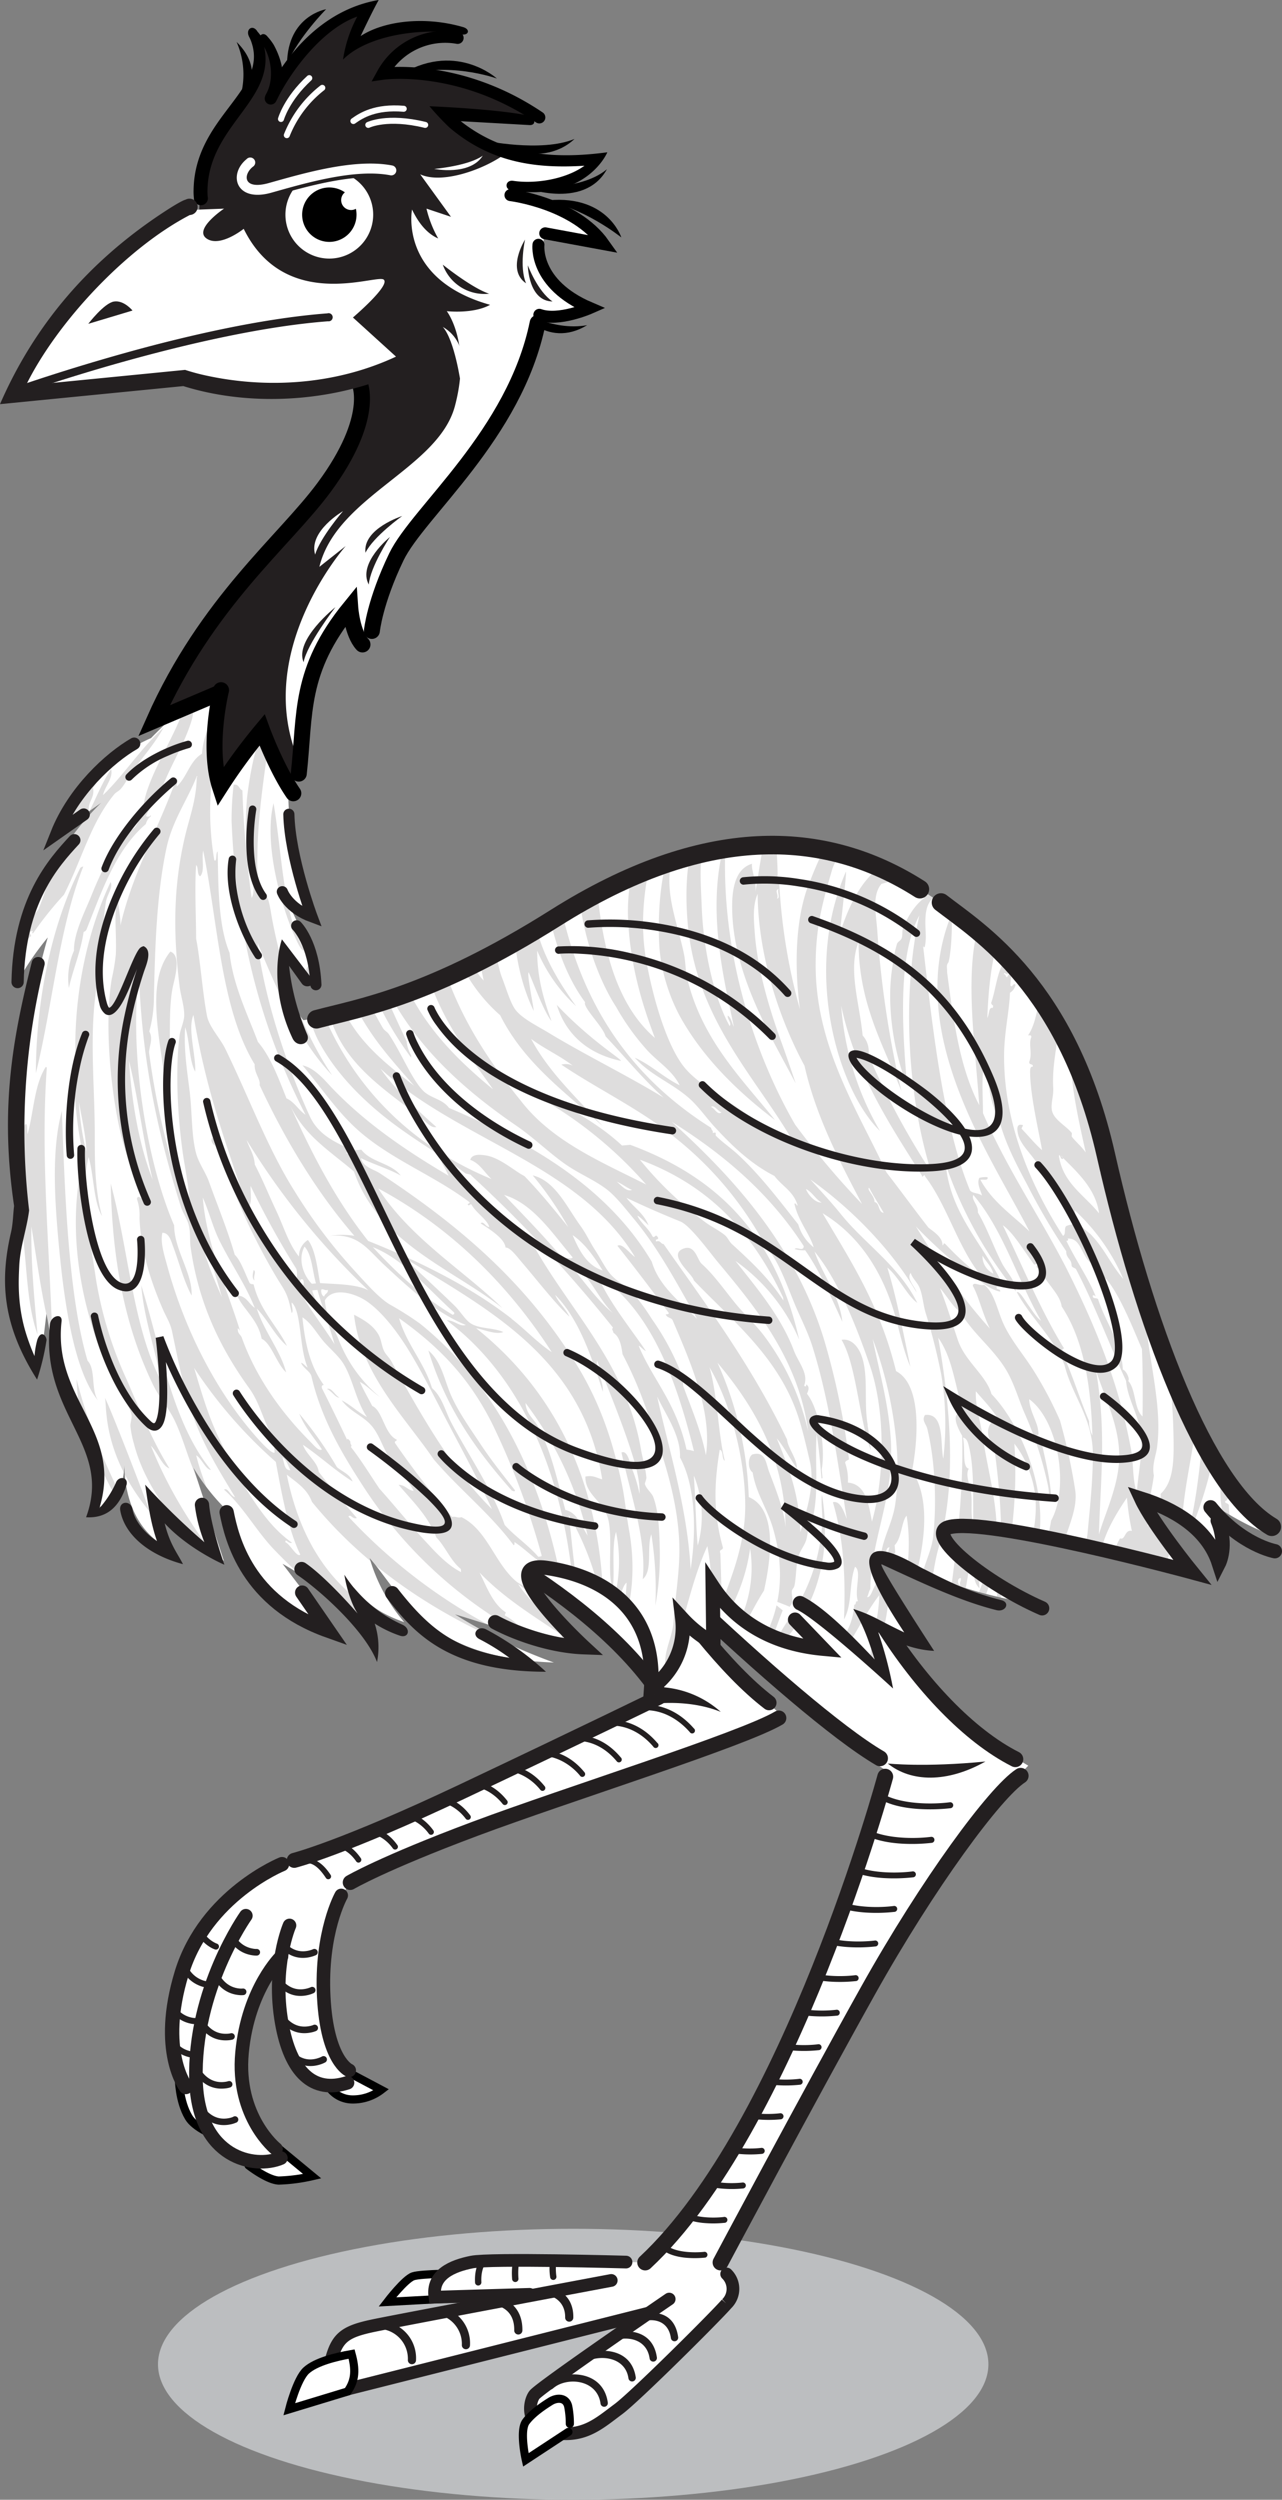 <svg xmlns="http://www.w3.org/2000/svg" xmlns:xlink="http://www.w3.org/1999/xlink" viewBox="0 0 313.95 611.77"><rect x="0" y="0" width="313.95" height="611.77" fill="#808080" stroke="none"/><defs><style>.cls-1,.cls-3,.cls-7{fill:#fff;}.cls-1,.cls-4{clip-rule:evenodd;}.cls-13,.cls-14,.cls-16,.cls-18,.cls-2,.cls-21,.cls-23,.cls-26,.cls-29,.cls-30,.cls-31,.cls-33,.cls-35,.cls-36,.cls-37,.cls-8{fill:none;}.cls-10,.cls-17,.cls-25,.cls-4{fill:#231f20;}.cls-5{isolation:isolate;}.cls-6{fill:#bcbec0;}.cls-13,.cls-14,.cls-16,.cls-17,.cls-18,.cls-21,.cls-23,.cls-26,.cls-29,.cls-30,.cls-31,.cls-33,.cls-34,.cls-35,.cls-7,.cls-8{fill-rule:evenodd;}.cls-18,.cls-29,.cls-30,.cls-8{stroke:#000;}.cls-13,.cls-14,.cls-16,.cls-21,.cls-23,.cls-26,.cls-29,.cls-30,.cls-31,.cls-33,.cls-35,.cls-36,.cls-37,.cls-8{stroke-linecap:round;}.cls-13,.cls-14,.cls-16,.cls-18,.cls-21,.cls-23,.cls-26,.cls-29,.cls-30,.cls-31,.cls-33,.cls-35,.cls-36,.cls-37,.cls-8{stroke-miterlimit:3.86;}.cls-18,.cls-8{stroke-width:2px;}.cls-9{clip-path:url(#clip-path);}.cls-11{clip-path:url(#clip-path-2);}.cls-12{clip-path:url(#clip-path-3);}.cls-13,.cls-14,.cls-16,.cls-21,.cls-23,.cls-26,.cls-33,.cls-35,.cls-36,.cls-37{stroke:#231f20;}.cls-13{stroke-width:3.32px;}.cls-14{stroke-width:3.52px;}.cls-15{clip-path:url(#clip-path-4);}.cls-16{stroke-width:3.67px;}.cls-19{clip-path:url(#clip-path-5);}.cls-20{clip-path:url(#clip-path-6);}.cls-21{stroke-width:3.11px;}.cls-22{clip-path:url(#clip-path-7);}.cls-23{stroke-width:3.88px;}.cls-24{clip-path:url(#clip-path-8);}.cls-25{mix-blend-mode:multiply;opacity:0.15;}.cls-26{stroke-width:2.73px;}.cls-27{clip-path:url(#clip-path-9);}.cls-28{clip-path:url(#clip-path-10);}.cls-29{stroke-width:2.93px;}.cls-30{stroke-width:3.91px;}.cls-31{stroke:#fff;stroke-width:1.47px;}.cls-32{clip-path:url(#clip-path-11);}.cls-33{stroke-width:1.95px;}.cls-35{stroke-width:4.54px;}.cls-36{stroke-width:3px;}.cls-37{stroke-width:3.5px;}</style><clipPath id="clip-path"><path class="cls-1" d="M69.78,456s-24.68,4.17-27.65,40.77c-1.21,14.93,10.18,17.72,10.18,17.72S46.93,503.44,59,479.59C64,469.52,75.48,463,78.52,459.26,81.72,455.37,69.78,456,69.78,456Z"/></clipPath><clipPath id="clip-path-2"><path class="cls-1" d="M72,456.78a72.78,72.78,0,0,0-24.59,45.27c-3,23.12,10.37,29.05,17.95,27.33,3.79-.86,4.23-1.71,4.23-1.71s-13.05-8.61-9.72-29.44c2.27-14.27,23.45-39.41,23.45-39.41C79.45,455.05,72,456.78,72,456.78Z"/></clipPath><clipPath id="clip-path-3"><path class="cls-1" d="M76.24,457.39s-18.53,31.28-.06,52.16c4.08,4.61,9.08.74,9.08.74S73.8,480,86.14,459.72C87,458.29,76.24,457.39,76.24,457.39Z"/></clipPath><clipPath id="clip-path-4"><path class="cls-1" d="M107,370.19s43.14,25.93,54.38,45.21L72.17,455.85,85.1,461,191.65,420s-33-28.68-45-56.91C127.63,361,107,370.19,107,370.19Z"/></clipPath><clipPath id="clip-path-5"><path class="cls-1" d="M172.53,553.92l-52.68-.9s-13.32.35-12.74,9.63l55.61-2.78Z"/></clipPath><clipPath id="clip-path-6"><path class="cls-1" d="M171.7,553.83c-4.52.77-78.78,13-85.73,16.71s-5.51,11.38-3.77,15.32c11-2.09,77.91-20,77.91-20s-17.66,11.37-28.09,19c-3.78,2.78-1.37,9.64,3.19,10.45,5.21.93,11.29-.93,13.61-3.48,3.62-4,31.18-27.69,30.76-31C178.93,555.73,176.19,553.58,171.7,553.83Z"/></clipPath><clipPath id="clip-path-7"><path class="cls-1" d="M127,348.27s46.48,57.24,89.56,84.74c-1.95,9.24-18.28,74.71-57.65,119.26-2.71,3.19,16.53,3.57,16.53,3.57s51.3-98.49,76.37-123.73c0,0-28.2-16.23-37.6-36.51-7.13-15.39-16.71-46.88-16.71-46.88Z"/></clipPath><clipPath id="clip-path-8"><path class="cls-3" d="M11.7,229.42a72.4,72.4,0,0,0-6.89,9.92c.47-25.07,20-42.88,20-42.88l-9.16,6.38A40,40,0,0,1,37,180.63c2.6-2.75,26.46-25.78,26.46-25.78s8,23.65,7.11,33.69c0,0-.7,24,5.17,33.65a12.24,12.24,0,0,1-6.46-3.91l0,.42c2.4,4.24,7.61,14.59,7.49,22.29,0,0-2.76-3.3-6.57-7.26.06,12,4.11,15.94,4.11,15.94,51.18-7.47,77.24-49.47,125.14-41.56s68.77,58.63,77,91.7c13.15,52.77,35,75.86,35,75.86s-6.34-2-14.92-7.87c4.7,7.55,2.47,13.8,2.47,13.8-2.84-8.77-11.32-13.39-19-15.82,2.95,6.33,12.44,18,12.44,18s-50.24-13.63-59.63-11S253,392.6,253,392.6c-27.28-5-31-11.44-36.63-12.32S226,401.39,226,401.39c-4.45.12-8.9-4.69-12.92-5.27,3.35,5.22,4.7,14.73,4.7,14.73a67.4,67.4,0,0,0-29.58-19.57L202,402.49c-14.51-1.34-22.58-8.49-27-15.22v15.88s-3.08-3.57-7.45-8c1.11,11.79-7.34,19.49-7.34,19.49,1.79-20.34-11.09-29.63-25.62-31.84s9.51,19.46,9.51,19.46c-13.29-.48-24.33-4.75-32.69-7.18a125.55,125.55,0,0,0,24.23,11.79c-31.69-1.09-37.51-17-45.12-25.57A41.77,41.77,0,0,0,99,397c-6.81-2.41-9.16-4.83-12.44-8.57,5.63,9,5.63,15.83,5.63,15.83-4.69-11.65-23-21.55-23-21.55l11.74,15.39c-19.91-7.08-25-23-26.35-29.47a51.31,51.31,0,0,1-7.22-9.45L54.82,382a125.52,125.52,0,0,1-16.25-14.46,42.36,42.36,0,0,0,3.57,11.82c-12.68-5.71-11.64-21.35-11.64-21.35-.33,11-6.67,10.8-6.67,10.8,2.11-5.72,1-13.67-4.46-22.43-5.64-9-7.75-24.15-8-24.85L9.74,335C-.82,311.46,5.19,301.8,6,295.2A171.52,171.52,0,0,1,11.7,229.42Z"/></clipPath><clipPath id="clip-path-9"><path class="cls-4" d="M48.8,51.91s-.14-13.49,5.63-20.19C62.27,22.63,65.32,15.53,62.56,8c0,0,7.18,1.72,4.31,15.53,0,0,8.43-16.88,21.66-21l-3.09,9.84s12.82-9.84,25.31-4.75c0,0-12.24,3.54-16.58,9.39,0,0,26.54.33,37.58,12.71l-22.22-1.55s10.61,13.49,35.15,11.06c0,0-2.54,8.06-18.35,7.18,0,0,15.79,4.54,20.12,12.38l-13-1.77s-1.77,6.95,1.87,11.16,10.39,7.3,10.39,7.3-8.57,3.11-13,1.88c0,0-2.21,9.5-10.61,25.31-7.85,14.78-34.55,40.61-32.27,56.15l-4-9.07S75,154.27,71.18,192.87c-6.7-11.14-7.74-13.26-7.74-13.26s-3.53,2.17-11,12.6c-3.25-6,0-21,0-21s-5-.94-13.49,4.64C53.72,141.58,82.55,118.29,86,109.31s3.51-15.8-.44-21.22S41.43,65.26,41.43,65.26Z"/></clipPath><clipPath id="clip-path-10"><path class="cls-1" d="M126.55,34.26S150.62,9.9,157,65.32,90.26,217.73,90.26,217.73s-9.05-11.12-17.53-32.6c-10.39-26.3,11.93-51.5,11.93-51.5l-6.45,5.1c4.22-17.34,29.12-24,33.2-39.37s-2-23.21-2-23.21,6.45.75,10.61-1.55c-22.44-6.3-19.12-23.32-19.12-23.32.79,1.57,2.74,5.5,6.41,7.08a27.75,27.75,0,0,1-2.87-7.3l6,2L102.9,42.66C110.16,46,126,38.2,126.55,34.26Z"/></clipPath><clipPath id="clip-path-11"><path class="cls-2" d="M67.21,45.9s-5,10.17.63,16.6S90,69.29,94.6,59.87,94.31,42.77,91.77,41A51.91,51.91,0,0,0,79.5,42.32,76.64,76.64,0,0,0,67.21,45.9Z"/></clipPath></defs><g class="cls-5"><g id="Foreground"><ellipse class="cls-6" cx="140.37" cy="578.61" rx="101.68" ry="33.16"/><path class="cls-7" d="M43.3,505.81s.89,7.7,2.67,11.46,8.12,5.23,8.12,5.23l-1.67-15.38Z"/><path class="cls-8" d="M43.82,508.69s0,5.47,2.37,9.45c1.52,2.61,6.28,4.41,6.28,4.41"/><path class="cls-7" d="M58.94,527.26a14.48,14.48,0,0,0,5.45,5.41c4.12,2.56,12.08-.22,12.08-.22l-10.76-8.56Z"/><path class="cls-8" d="M60.87,529.93s4.55,3.59,7.4,3.72a42.64,42.64,0,0,0,8.18-1.07l-9.69-8"/><path class="cls-7" d="M77.92,509.38A17,17,0,0,0,84,513.75c3.9,1.68,9.23-2,9.23-2s-9.54-5.72-11.47-8.38Z"/><path class="cls-8" d="M80.89,511.2a7,7,0,0,0,5.38,2.6,11.37,11.37,0,0,0,7.09-2.35l-12-6.35"/><path class="cls-7" d="M69.78,456s-24.68,4.17-27.65,40.77c-1.21,14.93,10.18,17.72,10.18,17.72S46.93,503.44,59,479.59C64,469.52,75.48,463,78.52,459.26,81.72,455.37,69.78,456,69.78,456Z"/><g class="cls-9"><path class="cls-10" d="M52.59,477.07a5.66,5.66,0,0,1-1.1-.53c-4-2.4-5-7.12-4.37-11.54a.75.75,0,1,1,1.48.2c-.52,3.79.17,8,3.66,10.05a5.25,5.25,0,0,0,.8.4A.75.75,0,1,1,52.59,477.07Z"/><path class="cls-10" d="M50.25,486.35a5.36,5.36,0,0,1-1.17-.31c-4.37-1.61-5.91-6.12-5.88-10.53a.75.75,0,1,1,1.5,0c0,3.73,1.15,7.73,4.9,9.11a4.07,4.07,0,0,0,.85.23A.75.75,0,1,1,50.25,486.35Z"/><path class="cls-10" d="M47.88,495.37a5.44,5.44,0,0,1-1.2-.13c-4.55-.95-6.55-5.19-7-9.56a.75.75,0,0,1,1.49-.14c.35,3.66,1.9,7.42,5.78,8.23a4,4,0,0,0,.86.1A.75.75,0,0,1,47.88,495.37Z"/><path class="cls-10" d="M47.67,503.61a5.51,5.51,0,0,1-1.21-.13c-4.55-1-6.54-5.19-7-9.55a.75.75,0,1,1,1.5-.14c.34,3.65,1.89,7.42,5.77,8.22a4.08,4.08,0,0,0,.87.1A.75.75,0,0,1,47.67,503.61Z"/></g><path class="cls-7" d="M72,456.78a72.78,72.78,0,0,0-24.59,45.27c-3,23.12,10.37,29.05,17.95,27.33,3.79-.86,4.23-1.71,4.23-1.71s-13.05-8.61-9.72-29.44c2.27-14.27,23.45-39.41,23.45-39.41C79.45,455.05,72,456.78,72,456.78Z"/><g class="cls-11"><path class="cls-10" d="M57.74,519.51a6.19,6.19,0,0,1-1.18.37c-4.52,1-7.78-1.91-9.52-6a.81.81,0,0,1,1.49-.63c1.42,3.37,3.94,5.91,7.68,5.09a4.54,4.54,0,0,0,.86-.27A.81.81,0,1,1,57.74,519.51Z"/><path class="cls-10" d="M56.39,510.85a5.51,5.51,0,0,1-1.21.25c-4.61.53-7.59-2.79-9-7a.81.81,0,0,1,1.53-.51c1.14,3.44,3.45,6.36,7.28,5.92a4.9,4.9,0,0,0,.87-.17A.8.8,0,1,1,56.39,510.85Z"/><path class="cls-10" d="M56.91,499.16a6.29,6.29,0,0,1-1.22.17c-4.64.24-7.44-3.32-8.63-7.58a.8.8,0,1,1,1.55-.43c1,3.48,3.14,6.6,7,6.4a4.23,4.23,0,0,0,.87-.11A.8.8,0,1,1,56.91,499.16Z"/><path class="cls-10" d="M59.71,488.25a5.34,5.34,0,0,1-1.22,0c-4.65-.45-7-4.46-7.73-8.8a.81.81,0,1,1,1.59-.27c.6,3.57,2.41,7.09,6.29,7.47a4.56,4.56,0,0,0,.87,0A.81.81,0,0,1,59.71,488.25Z"/><path class="cls-10" d="M62.9,478.59a6.06,6.06,0,0,1-1.22-.09c-4.61-.75-6.75-4.92-7.3-9.29A.81.81,0,0,1,56,469c.45,3.61,2.09,7.27,6,7.9a4.15,4.15,0,0,0,.86.07A.81.81,0,1,1,62.9,478.59Z"/></g><path class="cls-7" d="M76.24,457.39s-18.53,31.28-.06,52.16c4.08,4.61,9.08.74,9.08.74S73.8,480,86.14,459.72C87,458.29,76.24,457.39,76.24,457.39Z"/><g class="cls-12"><path class="cls-10" d="M79.67,504.72a6.75,6.75,0,0,1-1.15.49c-4.38,1.44-7.88-1-10-5a.81.81,0,0,1,1.43-.75c1.7,3.28,4.42,5.4,8,4.21a5.41,5.41,0,0,0,.86-.36A.81.81,0,0,1,79.67,504.72Z"/><path class="cls-10" d="M77.32,497.08a5.92,5.92,0,0,1-1.19.34c-4.54.91-7.74-2.08-9.41-6.22a.81.81,0,1,1,1.49-.61c1.36,3.39,3.85,6,7.61,5.25a4.6,4.6,0,0,0,.86-.24A.81.81,0,1,1,77.32,497.08Z"/><path class="cls-10" d="M76.82,487.77a7,7,0,0,1-1.17.42c-4.47,1.18-7.83-1.54-9.71-5.62a.81.81,0,1,1,1.47-.67c1.53,3.33,4.13,5.71,7.83,4.73a5.22,5.22,0,0,0,.86-.3A.8.8,0,1,1,76.82,487.77Z"/><path class="cls-10" d="M77.42,478.46a7.4,7.4,0,0,1-1.18.42c-4.47,1.18-7.83-1.54-9.71-5.62a.81.81,0,0,1,1.47-.67c1.53,3.33,4.14,5.71,7.83,4.73a5.22,5.22,0,0,0,.86-.3A.81.81,0,0,1,77.42,478.46Z"/></g><path class="cls-13" d="M60.21,468.83S47.34,486.9,48,509.15c.57,19.15,14.45,21.7,20.79,19"/><path class="cls-13" d="M67.59,525.9s-9.8-7.78-8.32-23.55,9.67-23.57,9.67-23.57"/><path class="cls-13" d="M70.9,471.21s-4.34,10-1.91,23.84c2.13,12.09,7.71,17.38,16.12,14.66"/><path class="cls-13" d="M85.52,506.68s-5.43-2.18-6.24-18,4.28-24.81,4.28-24.81"/><path class="cls-14" d="M69.06,456.22s-18.71,7.55-24.55,26.63,1,27.9,1,27.9"/><path class="cls-7" d="M107,370.19s43.14,25.93,54.38,45.21L72.17,455.85,85.1,461,191.65,420s-33-28.68-45-56.91C127.63,361,107,370.19,107,370.19Z"/><g class="cls-15"><path class="cls-10" d="M129.24,429.05a7.78,7.78,0,0,1,1.32-.37c4.89-1,9.37,1.13,12.53,5a.69.69,0,1,1-1.06.87c-2.84-3.46-7.89-6-12.28-4.21A.69.69,0,1,1,129.24,429.05Z"/><path class="cls-10" d="M137.85,425.21c.08,0,7.69-2.84,14.18,4.89A.69.69,0,1,1,151,431c-2.93-3.49-7-5.56-11.55-4.76a7,7,0,0,0-1.1.27A.69.69,0,1,1,137.85,425.21Z"/><path class="cls-10" d="M146.46,421.38c.09,0,7.8-2.64,14.51,5.16a.69.69,0,1,1-1,.9c-3-3.53-7.26-5.71-11.9-5a7,7,0,0,0-1.13.24A.69.69,0,1,1,146.46,421.38Z"/><path class="cls-10" d="M155.07,417.55c.1,0,7.92-2.45,14.84,5.43a.69.69,0,1,1-1,.91c-3.14-3.56-7.49-5.85-12.25-5.25a7.31,7.31,0,0,0-1.15.22A.69.69,0,1,1,155.07,417.55Z"/><path class="cls-10" d="M76.43,451.73a8.21,8.21,0,0,1,1.17-.57c4.18-1.66,8.07-.3,10.72,3.54a.69.69,0,1,1-1.13.78c-2.39-3.46-6.49-4.77-10-2.58A.69.69,0,0,1,76.43,451.73Z"/><path class="cls-10" d="M85.15,448.35a8.74,8.74,0,0,1,1.2-.54c4.31-1.56,8.29-.05,11,3.79a.69.69,0,0,1-1.12.8c-2.46-3.45-6.71-5-10.4-2.86A.69.69,0,0,1,85.15,448.35Z"/><path class="cls-10" d="M93.53,444.4a8.7,8.7,0,0,1,1.22-.51c4.44-1.45,8.51.19,11.33,4a.69.69,0,1,1-1.11.81c-2.53-3.43-6.93-5.2-10.78-3.12A.69.69,0,0,1,93.53,444.4Z"/><path class="cls-10" d="M102.26,440.44a8.89,8.89,0,0,1,1.24-.47c4.56-1.34,8.73.44,11.63,4.27a.69.69,0,1,1-1.1.83c-2.59-3.43-7.16-5.4-11.15-3.4A.69.69,0,1,1,102.26,440.44Z"/><path class="cls-10" d="M111,436.61a7.5,7.5,0,0,1,1.27-.44c4.68-1.24,8.94.67,11.94,4.51a.69.69,0,0,1-1.09.84c-2.68-3.43-7.4-5.59-11.53-3.67A.69.69,0,1,1,111,436.61Z"/><path class="cls-10" d="M119.82,432.77a8.15,8.15,0,0,1,1.3-.4c4.78-1.13,9.16.9,12.23,4.74a.69.69,0,1,1-1.07.86c-2.75-3.43-7.64-5.78-11.9-3.94A.69.69,0,0,1,119.82,432.77Z"/></g><path class="cls-16" d="M141.86,355s25.13,45.42,46.47,61.72"/><path class="cls-16" d="M99.64,369s43.37,17.9,62,45.68"/><path class="cls-16" d="M72.06,455.29s11.74-2.93,41.34-16.94,48-23,48-23"/><path class="cls-16" d="M85.77,460.7s7.9-4.67,30.62-13.16,65.4-21.81,74.34-27.09"/><path class="cls-17" d="M159.87,417s8.72-1.26,16.64,1.95a24.1,24.1,0,0,0-18.25-6l2.18,1.73Z"/><path class="cls-10" d="M71.71,456c3.7-2.33,6.71-1,9.22,2.79a.69.69,0,1,1-1.14.77c-2.09-3.14-4.19-4.71-7.26-2.78C72,457,71.07,456.34,71.71,456Z"/><path class="cls-7" d="M113.48,556.39s-10.28,0-12.31.69-6.3,6.27-6.3,6.27l14.85-.81Z"/><path class="cls-18" d="M113.48,556.39s-10.28,0-12.31.69-6.3,6.27-6.3,6.27l14.85-.81Z"/><path class="cls-7" d="M172.53,553.92l-52.68-.9s-13.32.35-12.74,9.63l55.61-2.78Z"/><g class="cls-19"><path class="cls-10" d="M121.06,552.15a2.75,2.75,0,0,0-.47.2c-2.22,1.14-2.82,3.75-2.71,6.09a.78.78,0,1,1-1.55.07c-.15-3,.76-6.12,3.56-7.55a4.25,4.25,0,0,1,.78-.32A.78.78,0,1,1,121.06,552.15Z"/><path class="cls-10" d="M128.72,551.7c-2.16,0-1.8,5.38-1.76,5.88a.78.78,0,1,1-1.55.12c-.17-2.1-.17-7.52,3.28-7.55H129A.78.78,0,0,1,128.72,551.7Z"/><path class="cls-10" d="M137.57,551.57c-1.78.73-1.49,4.31-1.31,5.51a.77.77,0,1,1-1.53.24c-.34-2.21-.37-6.11,2.24-7.18a1.21,1.21,0,0,1,.22-.08A.78.78,0,0,1,137.57,551.57Z"/></g><path class="cls-7" d="M171.7,553.83c-4.52.77-78.78,13-85.73,16.71s-5.51,11.38-3.77,15.32c11-2.09,77.91-20,77.91-20s-17.66,11.37-28.09,19c-3.78,2.78-1.37,9.64,3.19,10.45,5.21.93,11.29-.93,13.61-3.48,3.62-4,31.18-27.69,30.76-31C178.93,555.73,176.19,553.58,171.7,553.83Z"/><g class="cls-20"><path class="cls-10" d="M107,564.33a8.34,8.34,0,0,1,1.31.32,9.08,9.08,0,0,1,6.79,9.28,1,1,0,0,1-2,0,7.33,7.33,0,0,0-6.38-7.58A1,1,0,1,1,107,564.33Z"/><path class="cls-10" d="M119.69,561.88A8.21,8.21,0,0,1,121,562c4.33.67,7,3.63,6.93,8.33a1,1,0,1,1-2,0c.07-3.68-1.88-5.8-5.24-6.32a7.2,7.2,0,0,0-1-.09A1,1,0,1,1,119.69,561.88Z"/><path class="cls-10" d="M130.78,559.33a11.09,11.09,0,0,1,1.5,0c4.48.29,8.22,2.64,8.12,7.86a1,1,0,1,1-2,0c.08-4.46-3.79-6.11-7.47-5.83A1,1,0,0,1,130.78,559.33Z"/><path class="cls-10" d="M93.78,568a10,10,0,0,1,1.31.32,9.08,9.08,0,0,1,6.79,9.28,1,1,0,1,1-2,0A7.32,7.32,0,0,0,93.5,570,1,1,0,0,1,93.78,568Z"/><path class="cls-10" d="M146.48,573c3.58-3.23,13.19-4.4,14.38,3.9a.9.9,0,1,1-1.78.26c-.84-5.85-8-5.87-11.4-2.82A.9.9,0,0,1,146.48,573Z"/><path class="cls-10" d="M152.42,568.83c3.42-3.09,12.44-5.36,13.65,3.09a.9.9,0,1,1-1.78.26c-.81-5.7-7.15-5.19-10.67-2A.9.9,0,1,1,152.42,568.83Z"/><path class="cls-10" d="M134.17,583.22c3.72-3.35,13.5-3.43,14.67,4.72a.9.9,0,1,1-1.78.25c-.86-6-8.45-6.55-11.69-3.63A.9.9,0,0,1,134.17,583.22Z"/><path class="cls-10" d="M140.69,577.65c3.6-3.25,13.77-4.14,15,4.14a.9.9,0,0,1-1.79.25c-.84-5.88-8.62-6.07-12-3A.9.9,0,1,1,140.69,577.65Z"/></g><path class="cls-21" d="M149.69,558.09s-51.56,9.67-58.22,11.06-8.69,2.79-10.14,7.66a15.3,15.3,0,0,0,0,8.82l77.34-19.5"/><path class="cls-21" d="M153.31,553.6s-33.17-.93-37.8,0-9.85,3-9,8.59l23.17-.7"/><path class="cls-7" d="M86.11,576.11c-4,.7-8.76,1.92-11.08,4s-4.2,9.51-4.2,9.51l14.7-4.46S87.71,582.32,86.11,576.11Z"/><path class="cls-8" d="M85.1,585.28c2-2.78,2-5.49,1-9.17-4,.7-8.76,1.92-11.08,4s-4.2,9.51-4.2,9.51Z"/><path class="cls-21" d="M163.88,562.65s-31.57,21.59-33,23.44-2.32,8.13,4.92,9.29,10.84-2.23,15.64-5.8c4.06-3,23.46-22.29,26.51-25.77a5.09,5.09,0,0,0,0-7.3"/><path class="cls-7" d="M134.77,587.71c-1.19.74-4.39,2.77-6,5s0,9.3,0,9.3l10.35-6.79a15.88,15.88,0,0,0,0-6.28C138.69,586.74,136.49,586.64,134.77,587.71Z"/><path class="cls-8" d="M139.55,593.18a21.82,21.82,0,0,0-.39-4.21c-.47-2.23-2.67-2.33-4.39-1.26-1.19.74-4.39,2.77-6,5s0,9.3,0,9.3l10.43-6.85"/><path class="cls-7" d="M127,348.27s46.48,57.24,89.56,84.74c-1.95,9.24-18.28,74.71-57.65,119.26-2.71,3.19,16.53,3.57,16.53,3.57s51.3-98.49,76.37-123.73c0,0-28.2-16.23-37.6-36.51-7.13-15.39-16.71-46.88-16.71-46.88Z"/><g class="cls-22"><path class="cls-10" d="M172.75,552.5a24.77,24.77,0,0,1-5.2,0c-2.59-.31-5.87-1.24-6.8-4.08a.73.73,0,1,1,1.38-.45c1.11,3.35,7.66,3.43,10.45,3.11A.73.73,0,0,1,172.75,552.5Z"/><path class="cls-10" d="M177.37,544a26.14,26.14,0,0,1-5.39,0c-2.71-.3-6.11-1.23-7.21-4.07a.73.73,0,1,1,1.36-.52c1.32,3.42,8.11,3.51,11.07,3.16A.73.73,0,1,1,177.37,544Z"/><path class="cls-10" d="M182,535.58a27.9,27.9,0,0,1-5.58,0c-2.83-.3-6.36-1.23-7.6-4.08a.73.73,0,1,1,1.33-.58c1.52,3.48,8.54,3.58,11.68,3.21A.73.73,0,1,1,182,535.58Z"/><path class="cls-10" d="M186.61,527.12a29.74,29.74,0,0,1-5.77,0c-3-.3-6.61-1.23-8-4.09a.73.73,0,0,1,1.31-.64c1.73,3.55,9,3.66,12.3,3.26A.73.73,0,1,1,186.61,527.12Z"/><path class="cls-10" d="M191.23,518.66a31.17,31.17,0,0,1-6,0c-3.07-.29-6.86-1.22-8.4-4.09a.73.73,0,1,1,1.28-.69c1.94,3.61,9.41,3.72,12.91,3.3A.73.73,0,1,1,191.23,518.66Z"/><path class="cls-10" d="M195.85,510.2a32.18,32.18,0,0,1-6.16.06c-3.18-.29-7.11-1.22-8.79-4.11a.72.72,0,1,1,1.25-.73c2.15,3.67,9.84,3.79,13.52,3.34A.73.73,0,1,1,195.85,510.2Z"/><path class="cls-10" d="M200.47,501.74a34.08,34.08,0,0,1-6.35.08c-3.3-.28-7.36-1.22-9.2-4.12a.73.73,0,0,1,1.23-.78c2.36,3.72,10.28,3.86,14.14,3.38A.73.73,0,1,1,200.47,501.74Z"/><path class="cls-10" d="M205.09,493.28a36,36,0,0,1-6.54.1c-3.42-.28-7.62-1.22-9.6-4.14a.73.73,0,0,1,1.21-.82c2.56,3.78,10.71,3.92,14.75,3.42A.73.73,0,0,1,205.09,493.28Z"/><path class="cls-10" d="M209.71,484.82a37,37,0,0,1-6.74.12c-3.53-.28-7.87-1.22-10-4.16a.73.73,0,0,1,1.18-.85c2.76,3.83,11.14,4,15.37,3.45A.73.73,0,0,1,209.71,484.82Z"/><path class="cls-10" d="M214.33,476.36a38.43,38.43,0,0,1-6.93.13c-3.65-.27-8.13-1.21-10.39-4.17a.73.73,0,0,1,1.16-.88c3,3.87,11.56,4,16,3.48A.73.73,0,1,1,214.33,476.36Z"/><path class="cls-10" d="M219,467.9a40.51,40.51,0,0,1-7.13.15c-3.77-.27-8.38-1.22-10.78-4.19a.73.73,0,0,1,1.13-.92c3.17,3.93,12,4.1,16.6,3.52A.73.73,0,1,1,219,467.9Z"/><path class="cls-10" d="M223.57,459.44a42.55,42.55,0,0,1-7.32.17c-3.89-.27-8.64-1.22-11.18-4.22a.73.73,0,1,1,1.11-.94c3.37,4,12.42,4.16,17.21,3.55A.73.73,0,1,1,223.57,459.44Z"/><path class="cls-10" d="M228.19,451a43.41,43.41,0,0,1-7.51.19c-4-.26-8.9-1.22-11.58-4.24a.73.73,0,1,1,1.08-1c3.58,4,12.85,4.22,17.82,3.58A.73.73,0,1,1,228.19,451Z"/><path class="cls-10" d="M232.81,442.52a45,45,0,0,1-7.71.2c-4.12-.25-9.15-1.21-12-4.26a.73.73,0,0,1,1.07-1c3.78,4.08,13.27,4.28,18.43,3.61A.73.73,0,1,1,232.81,442.52Z"/></g><path class="cls-23" d="M199.56,352.33c2.09,28.39,26.37,66.71,49.09,78.2"/><path class="cls-23" d="M135.61,356.84c3.39,6.76,59,61.3,79.9,73.47"/><path class="cls-23" d="M216.79,434.81S193.55,520.57,158,553.7"/><path class="cls-23" d="M176.45,553.7s21.54-40.46,36.16-66.6,31.07-48.46,37.34-52.51"/><path class="cls-10" d="M241.33,431.09c-9.39,5.3-18.27,5.07-23.92.49C217.41,431.58,226.45,432.56,241.33,431.09Z"/><path class="cls-3" d="M11.7,229.42a72.4,72.4,0,0,0-6.89,9.92c.47-25.07,20-42.88,20-42.88l-9.16,6.38A40,40,0,0,1,37,180.63c2.6-2.75,26.46-25.78,26.46-25.78s8,23.65,7.11,33.69c0,0-.7,24,5.17,33.65a12.24,12.24,0,0,1-6.46-3.91l0,.42c2.4,4.24,7.61,14.59,7.49,22.29,0,0-2.76-3.3-6.57-7.26.06,12,4.11,15.94,4.11,15.94,51.18-7.47,77.24-49.47,125.14-41.56s68.77,58.63,77,91.7c13.15,52.77,35,75.86,35,75.86s-6.34-2-14.92-7.87c4.7,7.55,2.47,13.8,2.47,13.8-2.84-8.77-11.32-13.39-19-15.82,2.95,6.33,12.44,18,12.44,18s-50.24-13.63-59.63-11S253,392.6,253,392.6c-27.28-5-31-11.44-36.63-12.32S226,401.39,226,401.39c-4.45.12-8.9-4.69-12.92-5.27,3.35,5.22,4.7,14.73,4.7,14.73a67.4,67.4,0,0,0-29.58-19.57L202,402.49c-14.51-1.34-22.58-8.49-27-15.22v15.88s-3.08-3.57-7.45-8c1.11,11.79-7.34,19.49-7.34,19.49,1.79-20.34-11.09-29.63-25.62-31.84s9.51,19.46,9.51,19.46c-13.29-.48-24.33-4.75-32.69-7.18a125.55,125.55,0,0,0,24.23,11.79c-31.69-1.09-37.51-17-45.12-25.57A41.77,41.77,0,0,0,99,397c-6.81-2.41-9.16-4.83-12.44-8.57,5.63,9,5.63,15.83,5.63,15.83-4.69-11.65-23-21.55-23-21.55l11.74,15.39c-19.91-7.08-25-23-26.35-29.47a51.31,51.31,0,0,1-7.22-9.45L54.82,382a125.52,125.52,0,0,1-16.25-14.46,42.36,42.36,0,0,0,3.57,11.82c-12.68-5.71-11.64-21.35-11.64-21.35-.33,11-6.67,10.8-6.67,10.8,2.11-5.72,1-13.67-4.46-22.43-5.64-9-7.75-24.15-8-24.85L9.74,335C-.82,311.46,5.19,301.8,6,295.2A171.52,171.52,0,0,1,11.7,229.42Z"/><g class="cls-24"><path class="cls-25" d="M230.49,204c-.37.79.14,2.33-.78,2.65C229.91,205.67,229.58,204.27,230.49,204ZM175.7,398.49c-1.62,4-.95,8.4-3,11.89,6-8.24,13.05-17.94,11-31.43a44.49,44.49,0,0,1-5.47,16C177.45,396.12,176.17,397.32,175.7,398.49Zm106.59-17a5.82,5.82,0,0,0-2.1,7.93A53.76,53.76,0,0,0,282.29,381.52Zm-70,9.33c.69.34,1.22-1.15,1.6-2a72.67,72.67,0,0,0,3.95-10.16c-1.34.12-.21,2.35-2.11,2,.42-4.11,2.81-7.88,3.49-12.44,1.93-12.91-1.14-29.13-5.51-40.53,1.81,8.86,4.08,16.49,4.49,25.66.61,13.53-4.93,23.52-5.06,35.54C212.74,389.46,212.69,390.29,212.33,390.85ZM235.17,388c-.28-.87.29-1,.09-1.82C234.29,386.27,234.5,387.84,235.17,388Zm-58.77-7.93c.18,3.8.18,8.7.51,11.83,2.41-6.42,5.62-14.42,5.59-23.47-.05-12.23-3.92-25.56-8.74-33.8,2,7.11,2.11,16.45,3.74,22.89-.8-.44-.27-2.49-1.25-2.73-1.36,8.29-1.62,15.42.79,23.93C177.08,379.43,176,379.13,176.4,380.11Zm106.17-19c-.4,3.51-2,9.16-1.46,12.52,1.11-2.49,3.35-5.16,3.11-8,3.09-2.83,3.26-7.88,3.18-13.19-.18-11.85-1.51-26-7-30.86.81,10.95,4.24,22.33,3,32.25C283.17,356.19,282.05,358.26,282.57,361.11Zm-34.16-7.8c1,14.51-1.33,28.1-3.88,40.35,5.39-6.83,11.93-21,7.84-32.7A24.15,24.15,0,0,0,248.41,353.31Zm-87.49-11.56c2.82,12.88,7.4,27.24,8.21,42.36,1.25-8.07,1.54-19.8-2.61-27.38C166.77,351.37,163,346.2,160.92,341.75Zm9,19.58c.43,5.87.55,13.18.95,16.95A26.4,26.4,0,0,0,170,361.33Zm67.76,3.26c.61,2.94-.18,6.3.7,8.19-.18-5.54.27-13.32-1.1-18.74-.2-.76-.41-2-1.46-2.19.62,2.86-.27,7.19,1.42,7.62C236.38,360.91,237.42,363.19,237.72,364.59Zm31.39,11.14c1.53-5.31,4.75-11.8,5-18.51.31-8.09-3.69-15.33-5.7-21.94C271,350.41,269.52,361.68,269.11,375.73ZM190.22,352c2.72,6.69,5.51,13.31,5.78,23,1.15-4.34,3.77-11.22,2.3-17.49-.82-3.5-1.64-7.08-2.67-10.35-4.75-15.07-16.73-24.31-25.74-33.83-.13-1.39-6.69-6.3-2.44-7.78,2.81-1,3.29,2.77,4.38,3.74,3,2.72,5.12,5.81,8.18,9.59,2.14,2.65,4.89,5.11,7,7.89a61.25,61.25,0,0,1,10.9,23.54c-2.31-17.67-13.13-30.67-22.07-41.38-2.12-2.53-6.78-9-9.24-10-4.44-1.8-9.08-3.81-13.18-5.79,1.74,2.32,4.21,3.75,5.4,6.74-.8-.73-2.19-2.24-2.73-2.34,1,2,2.75,3.07,3.73,5.09.61.49.62-.83,1.28.15.38.8-.8.26-.41,1.06,1.09-.38,1.07.59,1.82.62,10.7,15.22,21.72,30,30.25,47.88.15,2,2.5,4.71,2.38,7C193.43,357,192.09,354.21,190.22,352Zm86.7,2.35c.78,4.21.29,6.91,1.47,11.22.2-4.27,1.48-9.74,1.05-14.28-.44-4.76-3.3-8.82-3.68-13.35-3.76-8.07-7.68-18.61-12.24-27.3-.27-.43-1-.34-1.1-.93,0-1.7-1.38-1.73-1.31-3.5a153.81,153.81,0,0,1-9.51-16.18c-3-5.66-6.15-11.52-7.4-18.18.14,0,.27-.24,0-.26,0,.21-.19.32-.48.3-1.63-3.78-1.58-8.15-2.76-11.37-.61,3.65-.25,7.38-.24,11.9,5.86,13.62,14,25.39,20.53,38.17C268,324,273.87,338,276.92,354.39Zm-69.28,8.49c4.3.35,5.06,5,5.89,9.54,3.16-11.12,3.32-26.93-.49-38.15-3.61-10.61-8.08-21.24-13.56-27.95,1.69,5.18,6.14,10.78,6.8,17.2-2.81-6.12-5.49-12.38-9.11-17.51a7.11,7.11,0,0,1-2.57-.29c.52-.65,2.16.73,2.23-.71-8.38-13-19.68-22.52-32.3-30.42,15,13.63,30.25,30.18,37.32,53.45a181,181,0,0,1,6.06,29.14c-.31.28-.92.32-.94.86A12.49,12.49,0,0,1,207.64,362.88Zm59.07-15.07a7.59,7.59,0,0,0,.81,3.54c-.38-12.62-2.21-23.53-7.53-31.58-.43-3.36-4.52-6.2-5.12-9.35-.57.12-1,0-1.05-.42s.62-.26.44-.82c-.48,0-.53.34-1,.35-2.41-3.2-5-7.73-7.68-9.64,4.91,10.18,9.32,20.94,15,30.15-.44.1-.54.49-.42,1.06C262.75,336.76,264.4,342.33,266.71,347.81Zm-98.58,7a9.83,9.83,0,0,1,1.81.36c-4.51-18.24-10.73-34.75-23.77-43.3,2.88,6.77,8.26,13.24,12,18.8-.56-.11-2.17-2.07-1.6-.89C160,337.8,165.61,343.36,168.13,354.78Zm108.13-16.85c1.94,2,1.44,6.93,3.54,8.72.07-5.69.07-11.11-.15-16.5-2.14-4.92-5-12.28-8.27-16.56-1-1.27-2.9-1.95-2.87-3.87-3.87-.91-3.19-6.89-7.16-6.59.35,0,.32.63-.21.54,2.23,4.64,5.58,9.44,7.27,13.8a.69.69,0,0,0-.8-.44c-.14,1.12,1.28.33,1.37,1.16,1.88,5.65,5.66,10.48,6,17C275.89,335.48,276.8,337.71,276.26,337.93Zm14.44,5.68c2.2-12.57-2.82-27.52-9.1-35.05a63.29,63.29,0,0,1,3,10.83C286.13,327.32,289.85,334.68,290.7,343.61Zm-8-21.74c-.24-.68.46-.56.42-1.07-2.92-6.5-5.22-15.29-9.59-20.05A100.13,100.13,0,0,0,282.74,321.87Zm-90.85-3.52-.07-.77C184,301,173.15,289.89,156.7,283.81a88.23,88.23,0,0,0,15.76,15.11c1.58,1.23,3.62,2.16,5.11,3.41.64.54,1,1.53,1.71,2.17C184,308.81,188.36,312.87,191.89,318.35Zm75.48-16c3.05,3.13,4.86,7.35,7.76,10.66a49.51,49.51,0,0,0-11.84-16.75C263.3,299.89,265.82,300.76,267.37,302.34Zm-24.06,9.37c-.52-1.92-1.82-2.88-2.66-4.41A4.65,4.65,0,0,0,243.31,311.71Zm-104.24-2.85c3.55,4.08,7.25,9.49,11,12.44C146.19,317.54,143.82,310.6,139.07,308.86Zm1.21-6.56c1.64,3.86,3.54,7.4,7.34,8.63C145.53,307.63,143.34,304.44,140.28,302.3ZM138,308.18c.67-.72,1.8.18,2.24-.46-4.89-5.76-9.66-13.17-16.79-15.28C128.4,297.57,133.36,302.68,138,308.18Zm135.05-16.41,0-.51c-2.82-8.51-2.94-15.57-4.22-25.43-1.78,5.18,1.13,15.57.55,21.11C270.36,288,271,291.18,273.05,291.77Zm-58.89,2.4c1.31.21.86,2.54,2.25,2.64-1.17-2.06-2.46-4-3.57-6.13C212.12,291.09,214.25,292.67,214.16,294.17Zm55,2.85c-.75-6.09-5.58-10.36-8.85-13.65-.09-.22-.36-.48-.48-.49l.48.49c.07.15.05.27-.16.26-.44.11-.6-1.5-.83-.71C260.35,289.65,265.66,292.53,269.19,297Zm-71.79-6c.67,1.64,2.46,3.42,3.83,3.27C199.72,293.49,198.94,291.78,197.4,291Zm-46.32-1.81c1,.78,2.39,2.56,3.72,2C153.45,290.67,152.41,289.76,151.08,289.21Zm23-18.31c.94.18,1.62,2.17,2.65,1.31C175.81,272,174.93,270.29,174.11,270.9Zm72.79-32.54c-.45.29-.91-.69-1,.09.57-.13.34.71.82.7,0-.31.93-1.06.14-1.3Zm-56.63-18.44c1.13,0-.13-2,.55-2.37C189.5,217.88,190.82,219,190.27,219.92Zm.58-4.6,0-.87a2.63,2.63,0,0,1,0,.87A142.21,142.21,0,0,0,195.9,247c-1.44-10.8-1-21.63,1.77-29.58,1.32-3.37,3.33-8.66,5.48-11.76,1.6-2.32,2.44-3.42,5.3-4.42-.62,2.43-2.06,4.54-2.7,6.95-.3,1.13-1.6,3.39-1.94,4.54-2.26,7.76-4,13.73-4.06,23.09-.14,20.25,10.39,36.09,17.34,51.1,3.46,4.47,6.81,9.08,10.29,13.53,1.37,1.06,3.51,2.41,3.42,4.34.46-.23.11-.78.73-.32a77.81,77.81,0,0,0,9.35,8.45c-6.07-6.77-8.72-17.69-14.33-25-.1-.91-.78.62-.77-.19C218.23,275.67,209.59,263,206,246.13a71,71,0,0,0,9.48,30.64c-10.13-9.85-19-38.92-8.32-63.45.29,0-2,19.05-1.44,15,4-12.49,8.72-15.82,13.37-18.57,1.17.26-3,4.28-3.11,5,1.09.11,3.47-.44,4.83.09-1.84.38-2.82.94-4.95,1.47-2.38,2.87-1.31,7.23-1,11.7a244.8,244.8,0,0,0,5.89,39c-4.66-11.71-10.46-21.55-10.5-36.48-2.63,6.77.24,14.88,1,22.88a5.73,5.73,0,0,1,1.42,4.78A188.74,188.74,0,0,0,228,286.75c-6-19.35-7-44-2.86-62.71-5.15,9.52-4.31,26.7-3,41.56-3.37-8.27-5.16-20-3.54-29.36a30.81,30.81,0,0,1,1.07-5.26c.21-.56,1-.84,1.15-1.39.26-.78.05-1.65.3-2.35.89-2.43,2.94-5.87,5.2-7.43.18-2.82,1.5-5.77,1.33-8.12,2.48.23.37-3.27,2.64-4.62-1,3.61-1.87,8-2.78,11.86a19,19,0,0,1,4.9-2c-1.51,2.22-3.2,1.84-4.52,3.5-2,2.55-1,7.38-1.2,9.66-.06.79-.21,2.54-.64,1.34,2.23,19.27,4.89,44,11.49,59.88.64.83,2.15.6,2.9,1.29.06-.62-1.38-2.8-.62-4.33a5.43,5.43,0,0,1,2-.18c.29,1-1.16.43-1.72.67,3,5.45,7.83,8.6,12,12.61-9.6-18.74-30.56-48.38-19.29-77.12.58.12.19,9-.55,11.27-.63.76-.26,1.45-.33,2.36,1.68,12.84,3.23,23.67,7.88,32.59-1-14.92-4.13-35.1.81-46.53.71-1.62,1.91-4,3.95-4.22-.39,1.41,2.34,8.14-.82,8.07-.05.81.61.78,1.32.66-2.34,5.93-3,13.67-3.29,20.68.5-.81.32-2.74,1.31-2.44.34-1-.18-.39-.36-1.26,1.15-3.28,1.38-7.36,3.19-10.09,1-4.6,2.27-8.35,5.34-11.57-.59,5.85-3.46,10.36-3.83,17.37.48.83.73-.87,1.26-.11a2.92,2.92,0,0,1-1.36,1.93c-.18,4.87-1.44,9.71-1.44,15.61,0,17.11,7.14,32.59,14.42,43.87.82-.33.19-1.89.81-2.39a7.07,7.07,0,0,1,2.75-.5c-1.44-2.19-2.34-4.6-3.89-6.88-.48-.7-1.44-1.15-1.94-1.89-.28-.42-.08-1.12-.38-1.52-.74-1-2.23-1.51-3-2.57-.22-.28-.25-1.28-.39-1.51-1.62-2.79-4.45-5-5-7.82-.14-.75-.35-2,.58-2.11,1.22.05.39.31.34,1,1.68,1.73,3.21,3.65,5,5.23-.73-4.38-2.94-13.41-2.93-19.35.06-.5,0-1.11.67-1.09.11-.89-1-.24-.87-1.22.81-1.89-.23-4.41.5-6,.07-.55-.4-.45-.8-.44,1.19-1.66,1.93-4.32,2.43-7.18,1.61-3.29,2.57-7.15,5-9.74-.13-1,.19-.11.73-.32-.23-1.79,2.87-4.39,5-6.64,2.4-2.53,2.74-4.57,7.47-4.54-1,.28-2.24,1.52-3.62,2.13-.48.41.32.86-.12,1.56-3.81,3.65-3.63,10.5-6.89,14.29,0,.59.15,1,.59,1-1.62,1.46-2.14,3.87-2.49,6.42-.36.4-1.14.44-1.44.9.23.75.51-.3,1-.09-.59,4.81-1.8,9.91-1.49,15.1.12,2-.72,4.06-.27,5.7.59,2.14,3.35,3.53,4.77,5.25.17.22-.09.8.08,1,.69.93,2.39,2.42,3.38,3.83-2.61-11.63-4.79-22-2.83-28,.16-.47,3.31,14.72,4,9.51.06-.19-.13-5.1.07-5.63.11-.3.66-.18.71-.58a7.11,7.11,0,0,0-.6-4.08c-.16-1.06,1.09.13,1.07.68,1.06.11.37-1.27,1.42-1.16,0,1.48-1.07,4.92.55,6.41.67,10.89,3.26,21.34,5.5,31.5a22.21,22.21,0,0,0,.54,3.31c.73,1.7,2.79,3.15,4,4.81,2.52,3.56,4,7.19,6,11.07,1,2,2.5,3.68,3,5.67,1.43,5.35,3.55,13.54,4.05,20.54.89,12.47-2.82,22.66-3.83,35.18-2.32,4.63-3.49,11.22-5.31,14.92a3.29,3.29,0,0,0-1.56,2.46c-.5-.59-.45-.33-1,.09-.37,1,.11.76.39,1.52a14.25,14.25,0,0,0-3.42,7.53c-.82-2.38.49-7.17-.42-10.8-1.17.57-1.33,2-2,3-1.17,0-.28-1.64-.45-2.29-1.66,2.5-2,5.26-3.14,7.77,0-7.34-1.27-14.28,1.67-19,1.29.56,1.09-2.25,2.89-1.81a61.44,61.44,0,0,1-1.21-8.15c-2.86,4.28-5.86,9.18-6.62,14.53-.75-.15.28-.68-.11-1.28-1.23,0-.7,1.46-1.08,2.16-.05.73.88-.73,1,.16-.4,2.22-1.13,3.55-.77,5.75-.83-.08-1.16.28-1.74.41a25.52,25.52,0,0,0,.56-5.21c-1.07,0-1.83,2.19-2,3.79-3.91,5-5.21,13.39-11.87,15.25,1.51-1.71,2.43-3.94,4.36-5.29,2.82-6,7.42-13.71,8.58-21.15.64-6.86,1.37-13.49,1.33-20-.06-8.65-5.17-14.26-6.93-21.58-2.73-6.75-8.09-11.31-11.68-17.79.54-.55,2,2,2.8,3.1,1,1.39,2,3.06,3.13,3.85-5.76-10-9.41-22.53-16.6-30.78-.48,1.34,1.29,2.4,1.13,4.29,2.28,3.86,3.8,8.34,5.88,12.38,1.19,2.31,3.41,4.23,3.39,6.92a102.54,102.54,0,0,1-17.13-31c1.21,12.07,8.85,19.07,13.93,29.21.32.91-1,.45-1.47.65-.18,1,1,.32.87,1.21-2.93-.52-6.48-3.86-9.41-6.13a.26.26,0,0,0-.17.35l.22.16a.21.21,0,0,1-.22-.16,118,118,0,0,1-11.07-10.18c5.51,9,11.35,17.53,18.12,25-1.84-3.72-2.78-8.06-4.19-10.46.1-1.15,1.78.14,2.77-.25,2.61,1.94,3.25,6.44,4.91,9.89,1.86,3.89,4.89,7.39,7.3,11.22a94.18,94.18,0,0,1,6.37,12.07,143.26,143.26,0,0,1,3.76,17.22c.54,4-1.44,8.25-2.53,11.83A83.35,83.35,0,0,1,251,398a31.88,31.88,0,0,0-2.65,4.63,19.78,19.78,0,0,0-3.51,3.41c-1.87-1-.52-3.5-.14-4.64,3.3-9.86,11-17.87,12.7-29.25,4.56-8.22,1.71-24.59-5.35-29.72,0,2.62,2,5.65,2.17,7.55,0,.19.42,1.72-.41,1.07.22.58.89.61,1.12,1.19,1,5,2.31,9.44,2.58,15.25-.87-.7-.47-1.89-.84-3.79a90.09,90.09,0,0,0-5.86-18.06c-1.3-3-2.49-7.21-4.45-10.44-3.21-5.29-8.21-8.94-11.1-14-2.06-1.56-3.37-4-5.08-6,1.63,4.09,2.9,8.35,4.4,12.77,1.76,5.22,6.92,8.59,8.23,13.2,6.23,6.43,12.5,19.88,11.91,32.23-.2,4.08-2.1,7.91-2.56,11.58a86.18,86.18,0,0,1-9.86,15.07c-.35-.05-.27-.62-.34-1-1.26.68-2.48,3.78-3.88,2.15,1.56-1.21,3.38-3.81,5.1-5.62,3-13.3,2.24-27.44.19-42.07-2.16-1.7-1.85-5.65,1-6.28-1.3-2.3-3.56-4.59-5.4-6.75-.15,3.64,1.18,7.49,1.75,11.46.93,6.52,3,13.91,3.33,21.12a41,41,0,0,1-6.48,24.83,15.39,15.39,0,0,0-3.95,4.22c-.6-2,2-5,3.47-6.76,2.66-5.48,5.48-10.83,5-19-.43,3.64-2.72,7.61-2.23,12.33-2.63-2.38-.68-8.27-1.56-12.25-1.18,8.3-1.88,17.61-5.87,23.23.35-3.74,2.74-7,2.12-10.77-.95,1.64-1.36,3.75-2.33,5.37,1.58-12.56,3.79-27.14,3.41-42.88-.76-1.32-2.34-4.26-1.21-5.31,0-1.35,1.18.46,1.48-.39-2.13-7.15-2.7-13.47-6.14-18.29,3.26,18.56,4.39,36.18.11,51.34-1.87,6.63-1.61,12.61-4.23,18.7-1.1,2.57-3.27,4.76-3.13,7.76a3.76,3.76,0,0,0-1.52,3c-.94-4.17,2.19-8.15,3.74-12.47a22.31,22.31,0,0,0,1.35-5c.05-1-.54-2-.52-3.05.07-3.86,2.6-7.68,3-11.88.8-7.76.51-18.1-1.49-26.19-.28-1.09-1.42-2-.54-3.31,4.89-.58,3.68,7.2,4.47,10.7a73.75,73.75,0,0,0-.5-20.6,143.83,143.83,0,0,0-3.84-15.14c-.64-2.25-.74-4.53-1.56-6.31-.57-1.23-1.74-2.19-2.07-3.43-1.16,1.48,1.06,3.3,1.42,4.78-6-10.29-15.81-20.44-26-27.63,2.53,2.8,5.1,5.53,7.59,8.62,5.74,7.11,14.15,12.56,18.59,21.57-2.46-1.73-4.55-6.36-7.33-8.64,2.23,7.16,3.87,15.81,5.64,24.27-2-4.65-2.81-9.73-4.28-14.33-3.37-10.53-9.22-18.4-17.22-23.24,6.68,11.41,13.94,22.15,18,38.65C226,339,224.7,353,223.36,359.93c6.34,9.7,1,26.27-1.8,35-.21-7.73,1.94-14.93.46-24-1.28,1.43-1.17,5.47-2.93,7.23l.16,1.79c-1.75,2.67-1.25,7.19-1.59,11-.73,8.13-3.51,15.46-4.34,23.35-1.88-8.26,1.87-15.8,2-23.92-3.84,5-7.28,12.46-11.39,18.05a5.21,5.21,0,0,0,.79-2.65c-1.27.57-1.87,1.73-2.83,2.57-.23-3,2.61-4.91,4.21-7.08a15.35,15.35,0,0,0,3.08-8.54c.66,0,.11-1,.94-.85-1-2.54,1-7.37-.73-8.45-1.53,4.18-.61,9.08-2.7,12.88.36-9.93.06-19.25-2.72-28.66,1.77-.53,2.73,2.35,3.4,4.09-2.27-14.18-4.3-29.22-8.46-42.35-1.16-3.64-3-7.09-4.47-10.69-2.08-5.09-3.93-10.41-7-13.83a85.12,85.12,0,0,0-21.78-26.19c-8.71-7.15-18.93-11.91-28.19-18.13a4,4,0,0,1,2.81.26c-3.18-2.46-7-4.14-10.21-6.57,4.18,8,11.46,14.76,17.57,21.4-9.05-8.26-19.14-15.25-25.16-27.18a40.74,40.74,0,0,1-12.75-21.31,7.67,7.67,0,0,0-4-2c-1.25,1.67.36,2.19.81,3.54,1.09,3.19,1.55,6.36,2.58,9.32,4.22,12.13,10.84,22,18.43,31.39,7.67,9.93,19.48,14.84,30.68,20.49a101.07,101.07,0,0,0-31.77-24.27c2-.4,4.55,1.38,6.81,2.49,6.7,3.3,13.74,7.25,19.06,12.24l2-.18c21,7.76,35.48,21.66,41.38,47.67a45.7,45.7,0,0,0-15.6-19.25c4.67,6,11.07,13.33,14.31,21.95,1.11,2.92,3.64,5.57,2.51,8.55.59.76.45-.77.76-.07.63.56.18,1.54-.08,2.07,2.71,3.29,4.66,12.4,3.63,18.52l.15,1.79c.11.45-.19.54-.23.28-.37-4.4-.65-7.55-1.18-10.74-.51,8.08.79,14.76-1.37,22.32a.93.93,0,0,1-.34-.72c-.41.8-.37,2.91-.87,4.44-.4,1.25-1.3,2.31-1.72,3.51-.82,2.32-.65,5.51-1.13,7.58-.13.58-.6.86-.64,1.35-.12,1.26.68,2.57-.45,3.65,0,1.29-.58-.52-1.28-.14-1.57,3.52-2.64,7.69-4.63,11-2.64,4.35-6.2,6.61-9,10.09-.92-1.79,1.85-3.75,3.11-5.18,7-8,12.16-19.21,7.66-34.74-1.39-4.81-4.22-8.76-5-13.75-1.24-.82-1.2-3.6-.12-4.38,3.29-1,3.37,2.17,4.17,4.28,1.56,4.06,3.74,9.61,4,13.58-.09-17.59-8.45-30.56-16.66-40.32a86.71,86.71,0,0,1,7.65,32.86c7.29,3.05,5.29,15.88,3.74,22.89-4.55,7.11-7.43,15.65-13.91,21.11-2.75,3.82-5.3,7.81-8.41,11.33.15-3.28,2.07-5,3.44-7.27,1.36-4.45,3.66-8.1,4.73-12.81-.38-.31-.89,1.29-1.65,1.44-.56-2.07,1.61-3.84,2.58-5.39a66.26,66.26,0,0,0-.65-19.3c-4.41,9.59-6,20.9-10.07,30.32-1.09-3.89,1.5-7.67,1.77-11.78.44-6.55,1.61-12.37,1.42-19-.34-11.79-4.67-23.78-8.54-34.33a97.23,97.23,0,0,0-5.36-12.17c-.3-2.28-.78-4.33-2.22-5.22-.08-.64-.54-.75-.11-1.28a331.73,331.73,0,0,0-34.65-37.17c-.26-.53-1.14-.32-1.58-.64-5.85-4.47-13.29-8.57-20-14-6.38-5.15-12.32-11.42-16.07-18.7-2-3.91-5.38-15.05-1.86-18.67,1.43,3.52.8,6.18,2.42,10.37,7.92,20.56,23.33,34.78,42,42.45-1.73-1.57-2.88-3.86-5.22-4.7.47-1.6,2.76-1.23,3.71-1.1,3.49.5,7,3.76,9.57,5.08,3.77,3.91,7.26,8.16,10.71,12.47a82.22,82.22,0,0,0-8.7-12.65c5.56,1.36,8.3,7.68,11.72,12.38,1.37,1.88,2.29,3.95,3.55,5.88s2.26,4,3.53,5.62c1.67,2.08,4.16,3.17,5.74,4.91a51.5,51.5,0,0,1,4.6,6.3,63.13,63.13,0,0,1,7.58,14.29c.23.66,0,1.68.19,2.3,1.84,5.05,4.28,10.63,5.51,16.8,1.62-10.75-4-23.27-8.17-33.07-.39-.67-1.44-.53-1.65-1.41.36,0,.72,0,.74-.32-4.15-5.54-8.3-11.05-12.58-16.43,1.08-.8,3,1.88,4.29,2.72-13.74-22.75-43.43-28.6-62.3-46.07,3.46,5,8.85,10,13.66,14.27-1.27.29-2.31-1.06-3.2-1.78-7.13-5.79-16.9-11.62-21.36-21.32a30.31,30.31,0,0,1-2.89-12.91c0-1.61,0-4,1.66-4.27,1.29,15.6,11.28,23.09,20.35,30.18-5.87-6.73-13.08-14.3-16.59-24.84,4.26.89,6.59,6.89,9,10.81.35.55,1,.82,1.4,1.42,3,4.46,5.46,10.7,8.28,13.72,1.9,2,4.71,2,6.46,4.32,19.86,8.43,38.74,19.28,49.65,37.64,1.76,6,7,9.9,11.1,14-5.07-8.92-9.49-17.37-15.84-24.91-2-2.42-4.21-5.25-6.43-6.91-2.92-2.18-6.33-3.6-9.36-5.62-4.17-2.77-8.12-6.76-12.78-9.95-16.36-11.24-32-25.85-37.49-49.57-.65-2.78-.25-6.45-2-8.59,6.47-3.22,6,6.28,8.23,10.1,3.26,18.39,14.24,29.87,25.7,39.26-6.44-9.12-15.21-20.16-17.42-34.32-.45-2.93-.39-6.33.79-8.58,2.2.25,3.68,1.38,5.28,2.37-.42-5.21-1.19-9.5.43-12.69.92,7.92,3.26,21,8.62,26.59-2.12-9.8-3.82-19.33-2.62-30.48,3.25,5.9,1.93,13.29,3.73,19.8.31,1.1,1.13,2,1.55,3.22.75,2.16,1,4.68,1.85,6.8.92,2.36,2,6.07,3.2,7.71,1.67,2.31,5.78,4.23,8.63,6,9.12,5.47,18.78,10.16,27.72,15.59-5.09-4.56-9.51-10-14.22-15-.57-2.33-5.63-7.09-5-8.33-6-8.12-8.78-18.9-10.54-31.06-1.86,1.46-2.19,8.73-1.48,12.26,1.54,7.65,6.3,14.91,9.82,19.77a39.25,39.25,0,0,1-9.54-13.6c0,6.6,1.59,12,3.51,17.24-1.86-2.27-4.29-9-5.58-11.91-.56.16,1.31,8.85,1.21,9.4-4.86-10.06-5.64-22.08-4.44-32.06.15-1.18-.57-3.21,1-3.7,1.45.58,2.31,3.35,1.45,5,1.25-.44,1.67-3.63,4-4-.57-5.55-.39-10.46,2.42-13.12,1.28-.14,2.62-.35,3.32.22a6.11,6.11,0,0,0-3.16,1.57c.49,3.44-.83,8.54,1.2,11,.32,1.17-.68-.29-.71.58,4.3,31.35,18.28,50.48,38.4,63.16,0,.62.51.51.37,1.26,1.23-.36.47.34.82.7,1.63,1.64,3.58,2.91,5.47,4.67,5.43,5.05,10.05,11.16,14.66,17a11,11,0,0,0,3.78,5.6c-.94-3.21-3.82-6.51-4.73-10.68.55-.19.4.46.8.45-1-3.5-3.85-4.76-5.69-7.24-5.7-2.9-10.37-7.33-14.74-12.11-2-2.2-3.82-4.8-5.91-6.7-4.29-3.9-9.65-5.74-13.55-10.14,4,1.8,7.05,4.83,11,6.76-1.94-3.87-5.7-5.91-8.39-9.06a58.61,58.61,0,0,1-7.22-10.19c-5.38-8.24-10.74-24.47-8.84-37.92.08-.57.71-1.17.85-1.89.3-1.47-.49-4.48,1.66-4.27,1.89,6.47,1.38,13.47,2.25,20.18,1.75,13.56,5.69,24.73,13.62,31.56-2.86-7.47-6.11-17.54-6.58-29.34-.33-8.3,2-18,5.06-23.68,1.12-2,2.43-3.66,5-4.31-3.19,3.56-3.18,8.26-4.42,13.55-1.65,7.08-2.83,15.83-1.13,25.13s5.16,21.14,9.61,26.24c3.22,3.69,9.15,7,13.28,9.92,4.57,3.16,9.33,5.81,13.72,9.1-9.1-16.38-24.41-30.51-26.51-54.67-.66-7.59-.28-14.78,1.51-20.78-4.27-.11-5.95,5.4-6,10.08-.05,6.41,2.39,12.2,3.63,18.52.36,1.88.31,3.82.73,5.61,3.6,15.18,13.63,24.89,21.51,34.73-8-6.07-17.19-14.43-23.23-25.29a44.43,44.43,0,0,1-4.78-14.28c-1.16-7.76-.28-27.11,5.06-29.61a14,14,0,0,1,3-.53c1.11-.87,1.06-2.73,3.6-2.38,1.24,1.19,1,2.56,1.63,4.24-4.5-2.28-3.45,9.39-3.23,15.51.39,11,3.15,22.7,6.84,29.33.6-.67-.55-1.58-.48-2.54.88.44,1,1.83,1.51,2.7-2.36-11.4-7-29.38-2-45.85-1.55,28.29,7.63,53.64,17,69.81a204.49,204.49,0,0,0,16.39,19.44c-5-9.5-11.25-21.17-14.08-33.84-6.1-11.24-11.38-26.95-11.48-42.07-1.24,2.87-.94,6.17-.74,9.09.65,9.61,3.79,19.59,6.68,27.54,1,2.77,2.39,6.81,3.38,9.76-6-11.43-15.15-26.23-15.55-42.23-.12-4.55.41-10.19,4.84-11.52-.14,2,1.14,3.93.85,6.89,1-5.84,1.77-11.93,3.32-17.33,1.72-1.16,1.88-4.85,3.89-5-3.61,5-1.39,13.7-1.85,19.78C190.61,215.83,190.8,215.63,190.85,215.32Zm21.66,133.45a54.58,54.58,0,0,1,.78,6.12c-2.94-8-3.46-20.69-7.14-27,2.7-.41,4.3,2.2,4.91,3.95C212.75,336.71,211.49,343.33,212.51,348.77Zm-69,70.14c-.38-2.2,1-4.37,2-6.11,3.94-7.15,7.54-14.86,8-25.48-1.4,1-1.55,5.61-3.13,4.92-.89.78-.67-2.48-.52-3.05.61.3.25,1.77.48,2.54a36,36,0,0,0,.58-16.83c-1.18,3.86-.2,10.43-.83,14-1.43-3.71.22-13.28-1.26-17.69-1.34-4-5.47-5.51-5.42-9.84,1.9-.42,2.82.36,4.12.66-4.7-29.76-28.13-41.67-48.55-54.25,3.72,3.62,8.12,7.58,12.43,11.79,1.38,1.35,2.6,3.46,3.92,4.3,2.18,1.39,5.46,1,8,2.12-1.84.7-4.45-.5-6.68-.95,17.85,14.26,30.44,35.65,31.19,67.67-1.41-1.11-1.05-3.24-1.43-4.78a68,68,0,0,0-7.06-17.17c.61,5,1.09,10.87,1.89,16.09-.15.84.85.28,1.08.67,0,.36-.61.27-1,.35-.44,3.91,1.55,10-.22,12.15-.82-4.71,1.17-13.89-3.77-14.37-.27.73.49,2.76.6,4.07,0,.37-.45.61-.46.56.05.26.78.17.78.19.18,1.82-.08,3.84.27,6.16a76.13,76.13,0,0,1,.93,10.76c-.12,1.1,2,1,1.41,1.68-.9-.06-1.19-.65-2-.08.21-1.19-1-.73-1.14-1.44-24.42-8.48-45.62-20.86-61.27-40-1.2-3.26-3.85-4.77-6.16-6.68,3.65,18.1,12.59,29.79,26.17,35.86-1.93.62-4.61-1.68-7-2.21,2.18,2.82,6.82,5.12,9.81,7.9-6.3-2.54-10.78-7.29-17.08-9.84a119.24,119.24,0,0,1-14.55-12.89c-4.61-4.6-7.85-10.84-12.72-15.13,1-.62,1.57,1.67,2.7,1.83-3.56-5.88-7.14-11.67-9.69-18.24-2.65-6.82-4-14.08-5.71-22.2-.45-2.17-1.39-3.5-2.25-5.47-2.85-6.54-5.5-14.46-5.74-22.46a12,12,0,0,0-.64-4.59c.24-1.14,1-.07,1.53.12a107.91,107.91,0,0,1-5.42-15.77c-2.57-10.74-4.12-27.14-2.27-38.25a50,50,0,0,0,1-6c.16-4.11-.25-7.64,0-11.36.07-.87-.92-2.42.51-2.88.1,3.24.61,4.42.62,7.17,3.05-13.11,9.22-23.39,13.66-35.8.79.32-.11,1.14.15,1.79,2.5-2.29,3.13-6.19,6.16-8,.25-3.63,1.43-6.22,3-9.55s2.08-6.21,6.24-7a2.14,2.14,0,0,1-1.63,1.69c-3.73,11.83-7.46,23.73-4.6,40.93.72.59.27-1.82.83-2.14.16,7.33,0,17.87,2.9,24.77.85,7.94,4.38,15,6.95,21.83,3.12,3.67,5,8.78,7,13.83,1.95.85,2.93,2.86,4.65,4-10.32-20.06-16.9-42.7-18.1-71.93a75,75,0,0,1,.51-8.82c1.32-.29,1.29,1.07,2.14,1.36a252.27,252.27,0,0,0,2.27,26.37c1.2-2.22-.35-5.8-.77-9a66.45,66.45,0,0,1-.34-15.71c1-8.54,3.06-16.72,6.67-22.79-1.45,11-4.12,25.41-4.15,37.28a34.15,34.15,0,0,0,.27,6.16c.4,1.67,2,3.14,2.44,4.69.41,1.39.64,3.2.9,4.57,2.76,14.49,7.66,27.76,14.69,38.17-8-8.43-13.3-20.26-18.26-32.44,1.64,13.87,7.5,31,12.79,42.47,2.1,4.58,6.31,6.44,10.61,8.35l2-.18c2.38,3.14,7.3,3.22,9.68,6.36-2.5-1.49-6.6-2.73-9.76-4.29.52,2.22,3.1,2.71,4.64,3.72,19,12.49,36.05,26.67,48.75,47.78,5,8.39,8.31,17.48,10.59,28.74.69,3.4,1,7.13,1.7,10.94,2.67,15.38-1.73,25.69-6.46,37C146.18,414,144.3,416,143.46,418.91Zm-14.21-17.83c3.42,1.7,5.58,4.92,9.4,6.13a44.63,44.63,0,0,1-1.12-7.12c-7-4.67-14.25-9.12-20.08-15.25,1.8,3.66,3.28,7.71,6.42,9.75,0,.33-.29.39-.19.79A12.91,12.91,0,0,1,129.25,401.08ZM61.86,301.8c-3-6-5-11.7-7.2-16.74a.25.25,0,0,0,.18.07c-.17-3.66-2.35-6.39-2.09-9.62,2,6,3.88,12.07,6.78,16.95-5.08-15.15-9.18-26.48-12.16-44.08-1.46,3.45.62,9.77.44,13.9-1.53-2.78-1.33-7.63-2.46-10.88-.38,5.39.46,10.54,1.09,15.64s.41,10.66,1.55,15.09c.64,2.48,2.31,4.67,3.14,6.95,2.27,6.28,4.67,12.13,6.36,18,1.42,1.32,2.48,4.45,3.64,6.9.49.49.8.15,1,.42,1.51,6.29,6,10.45,8.14,15-2.91-2.5-4.69-6.38-7.38-9.15,1.84,5.69,5.81,10.3,7.18,15.62-2.38-2.2-3.57-7.06-6-8.24-.87-4.7-4.65-7.37-6-10.56,2.23,0,2.82,2,4.32,3-2.41-6-6-11-8.8-16.77-1.51-3.16-2.39-6.74-3.93-10.23.89,11.53,6.12,22.78,9.16,32.73a1.87,1.87,0,0,0-.57-.72c-.14,1.3.65,1.48.95,2.24,3.64,10.19,10.12,18.82,16.64,25.35,1,1,2.21,2.57,3,2.06-1.9-2.88-4.17-5.31-5.57-8.79a94.29,94.29,0,0,1,9.24,13.11c1.32,1.14,3.13,1.68,3.85,3.53-4.31-2.69-8-6.18-12.18-9,.91,2.57,3.6,4.17,3.87,6.62,2.91,3.82,6.63,8.17,9.34,11.3-1,.45-1.55-1.11-2.06-.33a133,133,0,0,0,46.4,32.25c-4.65-3-8.41-6-12.69-8.93A108,108,0,0,1,88.72,363.4c-4.87-7.51-10.06-16.21-12.43-26.5-.3-1.32-2-2-2.57-3.39.7.19,1,.84,1.62,1.15-2.11-4.79-1.44-13.73-3.91-15.91-.09.79.52,2.18,0,2.58-.65-2.84-.9-4.22-2.33-6.5C66.57,310.86,64.28,306.64,61.86,301.8Zm65,85.82c2.83,4.39,6.87,7.31,10.33,10.95-1-4.92-2.73-10.13-3.89-15.65-2.66-1.58-4.74-3.86-7.32-5.54,0,.3.1.72-.19.79-5.82-7.83-13.3-13.66-19.56-21-7.2-10.51-17.92-20.93-19.53-35.42,2.35,1.22,4.71,2.6,6,4.89.7,1.24.73,2.69,1.36,4,.43.9,1.25,1.56,1.73,2.43,7.26,13.09,14.7,26.39,24.68,36.25-4-8.55-9-17.58-13.41-26.16-2.52-4.85-5.14-9.88-7.8-14s-6.09-8.43-9.55-10.76c-2.72-1.84-8.21-3.59-10.16-.13.42,4.21,2,6.18,3.36,9.51A34.33,34.33,0,0,0,93,341.86c-1.68-1.15-3.07-2.68-4.88-3.69.93,2.08,2,3.95,3.05,5.92,2.54,1.09,2.95,6.89,6,8.24,0,.41-.62.26-.44.81a200.14,200.14,0,0,0,14,18.11c1-.22,1.27.35,2.29.05,6.26,3.09,8.09,11.13,13.26,15.6,1.47,1.27,3.47,1.48,4.36,3.48C129.17,389.67,128.13,388.48,126.82,387.62Zm10.12-3.22c1.2.43,1.84,1.54,3.2,1.78-3.1-28.41-13.73-50.23-30.79-63.06,1.78-.09,3.27,1.68,4.66,1.13-7.52-3.07-14-9.18-19.76-14.5-4.23-3.89-6.44-7.94-13.51-7.31a19.33,19.33,0,0,1,6,0c-9.24-10.69-16.92-23.39-23.21-36.9.3-1.41-1.35-2.89-1.2-5.06-8.28-13.47-9-34.67-12.61-52.29-.43,1.93.46,5-.73,6.26-.84-.31-.36-2.21-1-2.75-.39,5.52,0,13,0,18.06C49,234.43,49.6,243,50.69,248.6c.52,2.71,3.17,5.38,4.5,8.11,6,12.31,10.37,24.4,17,34.88a128.78,128.78,0,0,0,14.6,19.35c2.75,3,5.86,6.57,8.58,8.26a76.29,76.29,0,0,1,7.51,4.75C119.76,337.53,131.22,357.69,136.94,384.4Zm-24.06.33-.07-.76c-2.5-2-3.76-5.43-6-7.73-2-5.34-6.38-9.42-9.22-12.85,1.64,0,2.16,1.33,3.67,1.47-1.55-2.94-3.86-5-5.74-7.74-1.75-2.6-2.57-5.83-4.5-8.12-2.12-2.51-5.39-3.56-7.39-6.31,2.23,1.16,4,2.92,6.19,4.1-2.7-4-3.35-9-5.68-12.92-1.25-2.09-3.52-3.89-5.06-5.74-1.74-2.09-2.93-4.37-5.06-5.74.64,6.34,1.8,11.76,5.23,16.56-.46,0-.57.31-.44.82,2.06,4.06,4.46,9,6.16,12.61,0-.62.71.22.8.45-.08.83.54.74.11,1.28,2.5,3.18,4.68,6.77,7,10.21,3.78,4.19,7.46,8.83,11.53,13.17C107.05,380.33,109.77,383.16,112.88,384.73Zm19-3.75c.29-.07.72,0,.73-.32a189.18,189.18,0,0,0-11.86-31.72c-5.89-12-13.64-19.64-23.06-26.33,1.85,6.4,6.11,10.71,8.06,17.09,2.54,2.21,3.22,5.64,4.8,8.6,4.39,8.23,10,16.31,13,24.9C126.12,376,129.32,378.08,131.83,381Zm-61.94-3.52c1.2.67,2.77,3.75,3.56,3-3-6.24-4.42-14.27-6-22.69a114.37,114.37,0,0,1-20-23c1.94,6.47,3.53,12,6.35,17.76a127.79,127.79,0,0,0,6.34,11.82c3.3,5.19,6.57,9.91,11.28,13.19C70.69,378,69.84,376.26,69.89,377.46Zm68.57-7.91c2.9.73,3.8,3.88,5.35,6.24a85.7,85.7,0,0,0-15.22-32.45c.26,2.9,2,3.77,3,5.66C135,355,136.57,362.69,138.46,369.55ZM69.11,356.63c.56,1.21.43,3.25,2,3.17C70.54,358.68,70.16,357.24,69.11,356.63Zm-6.25-4.86c1.16,1.31,3.66,4.05,4.38,3.74a12.35,12.35,0,0,0-.9-4.57c-2-3.78-2.78-7.68-5.27-11.14-6.9-9.56-12.4-20.46-14.39-34.59-.24-1.69,0-3.62-.46-5.38-.37-1.5-1.42-2.93-1.91-4.47C38.7,277.64,34.68,259.48,34,237.7c-.48-.7-.09,1.32-.09,1.81-2.17,19,2.11,45.14,8.74,60.38,0,5.95,4.54,11.76,4.27,17.17-1.94-3.59-3-8-4.61-12.24-.41-1.12-.93-3.14-2.55-3.12-.53,2.39.46,5.4,1.21,8.15C45.39,326,53.3,341,62.86,351.77Zm62.44-29c3.41,2.66,6.34,5.85,9.83,8.15-11.18-17.34-25.58-31-42.51-40.08,7.91,12.28,20.85,20,30.42,29.29-12.37-9.69-30.36-15.95-36.35-33.41-5.64-4.85-12.1-8.7-15.6-16.16,5.76,13,11.76,23.93,19.08,33.14C102.79,308.73,115.2,314.86,125.3,322.73Zm-14.55-1c.31-.06.59-.13.46-.56-6.26-5.6-12.29-13-19.9-16C97.1,311.48,103.35,317.29,110.75,321.7Zm-37-5.22c2.48,4.44,5.53,8.19,8.18,12.43-1.25-4.47-3.17-9.5-4.19-13.3l-1.26.11c.15,1.39,1.84,3.39.88,4.31-.28-1.74-1.23-2.16-1.86-4C74.71,316,74.67,316.6,73.77,316.48Zm5-1c-.25.32,0,1.63.65,1.74.1-.7,1-.73.88-1.62C79.54,315.89,79.36,315.46,78.77,315.52ZM78.38,314c3.26.29,8.87.18,11.82,1.79A179.88,179.88,0,0,1,60.4,279c.65,2,1.82,3.45,2,6,1.88,3.61,3.47,7.54,5.29,11.4s3,8.05,5.53,11.12a4.68,4.68,0,0,1,2.18-4.06C77.29,305.78,77.81,311,78.38,314Zm-4.64-.88c-.38,0-.39,1.95.38,1.52C74.51,314.6,74.51,312.69,73.74,313.12Zm2.63,1.06,1-.09c-.87-3.09-1-7.12-2.8-9C72.89,308.14,74.28,312.14,76.37,314.18Zm-3.76.59c-.06-1.11.4-3.56-.12-4.37a210,210,0,0,1-11.12-20.17c-.09,1.82.48,4.21-.57,5.21.32,1.32,1.29,1.84,1.32,3.49C66.24,303.46,68.56,310.17,72.61,314.77ZM48.87,301.15c1.08,6.32,3.27,11.3,5.46,16.28A162.6,162.6,0,0,0,48.87,301.15Zm-2.6-3.64c.53-5.65-1-11.12-1.68-16.63-1.27-9.49-1.56-20.33-.6-27.55.21-1.55,1.07-3.21,1.12-4.75.06-2.27-.84-4.85-1.12-7.12-1.79-14.36-1.28-25.39,1.19-36.24,1.13-5,2.9-9.22,3-15,.13,0,.26-.23,0-.25-2.07,5.44-5.93,10.74-7.38,17.43-2.44,11.3-2.85,24.3-3.12,37.43a31.38,31.38,0,0,1-1.12,7.59c1,1.81,0,3.56-.06,5.16A191.26,191.26,0,0,0,46.27,297.51Zm38.51-15.3c.63.09,1.47,1.4,2.08.59C86.29,282.62,85.25,281.56,84.78,282.21ZM37.4,288.75c-2.3-9.29-3.52-19.86-5.81-29.16C32.3,270.33,34.19,280.6,37.4,288.75ZM62.13,310.8c.76.52-.23,1.54.22,2.57C61.61,312.84,61.91,311.71,62.13,310.8ZM52,278.42c.44.41.46,1.33.68,2C52.16,280.09,51.42,279.19,52,278.42Zm2.54,6.34.14.3A.64.64,0,0,1,54.52,284.76Zm-.27-.61c.2.07.22.36.27.61ZM83.07,342c-.81.21-1.9-1.65-3-2.06C81.12,339.44,82.07,341.48,83.07,342Zm43.05,22.75c-.15.47-.46.07-.76.06-8.41-9.49-16.06-19.92-20.45-34.3,3.21,2.68,3.9,7.2,5.5,10.86,1.83,4.19,4.88,8.43,7.4,12.25C120.46,357.6,123.39,361.23,126.12,364.72ZM40.58,266.79c-1-11.48-5.28-26.11,1.15-33.91,2.87,1.05.89,7,.52,9C40.9,249,42.4,259,40.58,266.79Zm259.84,88.72c.34-.63.74,1,1.09.35-1.68,3.62-.25,8.31,1.36,10.81-1,.86-1.25-1.07-1.85-1.79-1.06.14.56,1.79-1,2.53,0,.69.44.22.92.9,0,4.27,1.83,8.52,2.32,12.78.43.43.84.22,1.28.89-.23.19-.48-.17-.73-.35-.16.11-.11.21,0,.32-3.28-3.77-4.22-9.5-4.85-14.53a50.64,50.64,0,0,1,0-6.31c0-.48,0-2.62.09-3.79.71-.37,1.41-1.19,2.14-.74C301.48,355.92,300.21,356.28,300.42,355.51ZM189.84,403.69c.08-3.11,2.6-6.19,4.31-8.9a45.06,45.06,0,0,0,7.21-22.32c.12-1.94-.34-4.6-.07-6.7C204,382.2,199,395.35,189.84,403.69ZM302.16,328c1.32,3.85,1,8.76,1.2,12.86,2.08,10.58,2.61,21.43,7.14,32.57.91,2.24,1.94,3.82,3.72,4.76-4.43,1.41-7.54-5.71-9-9.89-.46-1.29-.84-2.89-1.23-4.27a83.14,83.14,0,0,1-3.12-15.64C300.3,340.89,302.3,333.87,302.16,328Zm-140.6,50.64a69,69,0,0,1-1.06,14.29,86.54,86.54,0,0,0-1-17.46c-1.19,3.26.42,8.91-2.1,11,1-9.7-3.15-21.24-5.2-31,1.44-.61,2,2.29,2.64,4.15a34.54,34.54,0,0,1,1.78,6c.12-3.16-.87-6.75-1.86-9.9C152.31,348,149,340.05,146.22,333c-.41,2.49,1.51,4.58,1.42,7.62-2.93-9.09-6-18-11.69-23.73.91,2.1,2.56,3.31,3.51,5.36-3.81-3.59-7.7-8.7-11.53-13.16-1.25-1.46-3-3.88-4.13-3.77-.17-2.16-3.82-4.46-6.09-5.91.64-.75,1.25.93,2.1.85-.49-1.76-3.12-3.38-4.26-5.3-.31-.69-.64.43-1-.16,0-.29.49-.22.46-.56-8.5-6.44-18.79-10.29-26.84-17.22-5.42-4.67-9.32-10.66-14.09-16.3,2.83.63,5.1,3.25,7,5.31,8.34,8.78,18.4,15.6,28.76,21.7a32.75,32.75,0,0,0-1.82-3.45c1.5.69,2.35,2.31,3.6,3.55,4.92,4.91,11.39,9.19,16.45,14.27a10.09,10.09,0,0,0,3.1,3.6c8.82,15.42,22.22,28.46,25.76,48.8.44,2.57,1.11,4.49,1.37,7.1,0,.46-.42,1.42-.37,1.58.29,1.14,1.68,2.2,2.05,3.18C161.3,369.87,161.48,374.77,161.56,378.59Zm-143-117,0,.45A3.24,3.24,0,0,0,18.59,261.59ZM56.11,385.4c-2.57-1.47-4.61-4.08-6.88-6.35C42.79,372.6,35.6,364,32.82,353.41a25.13,25.13,0,0,1-.88-4.31c-.07-.89.43-2,.26-2.86-.44-2.18-2.75-4.78-3.91-7.13C20.8,324,15.62,302.68,20.44,283.29A115.22,115.22,0,0,1,18,260.8c.42,0,.55.34.59.79-.95-17.27,2.78-33.68,8.48-45.72.72,1.2-.83,3.08-1.11,4.74-.62,3.63-.63,7.91-1.85,11,.4,5.78-.76,10.59-1.15,16.1-.69,9.75.21,19.59.25,29.4,0,6.82-.06,13.71,1.76,20.49-2.1-3.58-1.95-9.9-3.27-14.42-2,8,.32,19.85,1.82,30A95.76,95.76,0,0,0,31,337.58c3.31,7.58,6.34,15.1,10.49,21.77-1.71-.46-2.95-4-4.53-5.53C41.87,366.09,48.69,376.12,56.11,385.4Zm-35-103.71c.14-2.47-1.18-8.6-1.79-12A67.63,67.63,0,0,0,21.07,281.69Zm12.49,92.2c-2.93-2.62-6.67-10-9.17-15.18C21.25,352.2,19,346,18.76,337.54,22.25,351.41,27.79,362.79,33.56,373.89Zm19-3.14c-2.66-3.23-3.72-7.39-5.27-11.15-1.62-3.93-2.74-8.19-4.58-12-1.5-3.09-3.83-5.7-5.33-8.82-6.7-13.93-9.91-29.88-10.31-49.14,4.32,15.9,5.42,35.05,12.26,48.19-1.17-7.15-4.05-14.69-4.79-23.31,5,16.28,7.7,33.69,17.07,45.19-1.26,0-2.24-2.75-3.6-3.55C49.38,361.67,51.55,365.67,52.57,370.75ZM297,340.47c-.29-1.67-.25-4.23-.58-6.66a7.32,7.32,0,0,1,.35-1.84,26.94,26.94,0,0,1-1.25-2.72c-.85-3.66-1.13-7.75-2-11.44-.66-2.79-1.95-5.28-1.92-7.57-3.08-3.5-4.54-10.24-6.55-14.12q-.13-.84.69-.84c-.31-.69-.64.43-1-.17-2.51-6.61-5.32-17.33-2.72-25.82,4.64,7.24,4.76,16.89,6.82,26.23.78,3.56,2.16,7.94,2.54,11.91C296.75,316.28,297,329.67,297,340.47Zm-6.6,36.66c3.36-11.19,3.92-25.38,5.27-36.3C301.39,347,294.93,367.58,290.43,377.13ZM36.69,370c-11.82-14.37-10.43-25.85-11-27.89C26.73,343.74,35.89,367.48,36.69,370ZM21.44,333c2.07,2.19.77,6.91,2.54,9.72-5.67-7.06-8.12-22.9-9.45-36.73-1.14-11.9-2-24.37.62-34.12C15.86,290.76,16.6,316.6,21.44,333ZM7.69,300.17c-.12,8.84.62,16.76,1.51,26.44-2.6-7.22-2.6-16.29-3.64-24.7-1.22-9.82-1.54-19.66.5-26.63.84-.88.48,1.51.7,2.26,1.51-5.43,1.63-12.05,4.42-16.39.21-.07.25.08.28.23-1.5,21,.5,41.54,1.38,66.2C10.41,319.22,9.12,308.91,7.69,300.17Zm93-41.83,0,.51c-7.53-10.2-13.23-22.61-16-38.57,3.35,5,5,11.46,7.33,17.41s5,11.78,7.56,17.13A8.22,8.22,0,0,0,100.73,258.34Zm51.35,1.29c-11.93-2.55-14.81-10.95-15.69-13.71C144.35,254.43,151.93,259,152.08,259.63ZM16.87,241.8a16.8,16.8,0,0,1,1.25-9.14c-.12-4.23,2.79-9.81,4.18-13.27,2.3-5.71,4.94-11.34,8.59-15.22.67-.71,1.82-1.2,2.36-2,1.64-2.47,1.82-5.92,2.8-8.77,2.56-7.5,7.45-14.45,9.54-21.75-5.1,1.11-9.09,5.11-13.9,9.49A52.55,52.55,0,0,0,27,185.68c-1.75,2.15-2.55,4.77-4.21,7.08.48,2.71-1.44,3.36-1,6,1.79-3.53,3.25-7.35,5.43-10.55.54,2.2-1.52,4.23-2,6.37C30.08,190,34.56,183,40.06,178.07c-2,3.68-5.08,7.23-7.7,10.75-1,1.38-1.65,3.05-2.92,4.39-.45.46-1,.66-1.43,1.15-5.79,7-8,16.08-12.34,24.59a89.55,89.55,0,0,0-7.56,9.44c-.71.06.54-.75-.55-.47-.74.39.46,1-.14,1.31-2.06,1.82-2.61,4.07-5.35,5.63-.59-2.2,2.14-3.53,3.11-5.17a27,27,0,0,1,4.21-7.09C13,213.75,14.45,204,19,195.94c1.22-2.16,3.12-3.81,3.77-6.27a11.66,11.66,0,0,0,2.71-3.86c4-4,7.69-8.31,12.44-11.68,2.05-2.59,5.11-2.89,7.68-5.07a4.17,4.17,0,0,1,2.08.58,7,7,0,0,1,.92-1.11c1.19,1.21-.44,2-.76,2.91-.53,1.52-.43,3.25-.87,4.72-1.89,6.41-5.86,12.09-7.81,18.24a22,22,0,0,0-3.36,5.2c-.14.43,1.22.31,1-.09.36.06.06.45-.21.54a3.68,3.68,0,0,0-.88,1.63c-7.31,6.2-10.82,16.52-14.31,25.27-.17.42-.26.93-.92,1.11C19.74,233.1,17.76,237.55,16.87,241.8Zm3.53-29.73c-6,15.05-7.49,33.94-11.62,50.58C8.83,245,12.5,226.58,19.67,212.4A1.16,1.16,0,0,1,20.4,212.07Zm54,20.48c-.57.49-2-2.83-2.66-4.41-3.18-7.53-7.14-22.06-4.75-31.57,2.1,12.33,2.28,27,7.39,35.73Z"/></g><path class="cls-10" d="M71.68,254.19c-5-10.45-4.05-20.13-2.64-24.31l7.38,9.68c1.14,1.4-1.32,2.6-2.46,1.21l-3.17-4.4A58,58,0,0,0,75.2,253.1C76.24,255.37,72.94,256.68,71.68,254.19Z"/><path class="cls-26" d="M72.66,226.58s4.23,4.07,4.7,14.41"/><path class="cls-26" d="M69.14,218.23s1.41,4,7.28,6.16c0,0-5.45-14.56-5.68-25.11"/><path d="M143.79,79.58c-10.08,6.1-17.08-3.91-17.08-3.91S135,81.17,143.79,79.58Z"/><path d="M140.7,34c-8.59,8.06-22.44.34-22.44.34S132.48,37.41,140.7,34Z"/><path d="M132.85,49.18c15.78-2.17,19.31,8.93,19.31,8.93S142.48,50.34,132.85,49.18Z"/><path d="M57.94,10.26c8.36,8.31.21,15.46.21,15.46A19.84,19.84,0,0,0,57.94,10.26Z"/><path class="cls-17" d="M48.8,51.91s-.14-13.49,5.63-20.19C62.27,22.63,65.32,15.53,62.56,8c0,0,7.18,1.72,4.31,15.53,0,0,8.43-16.88,21.66-21l-3.09,9.84s12.82-9.84,25.31-4.75c0,0-12.24,3.54-16.58,9.39,0,0,26.54.33,37.58,12.71l-22.22-1.55s10.61,13.49,35.15,11.06c0,0-2.54,8.06-18.35,7.18,0,0,15.79,4.54,20.12,12.38l-13-1.77s-1.77,6.95,1.87,11.16,10.39,7.3,10.39,7.3-8.57,3.11-13,1.88c0,0-2.21,9.5-10.61,25.31-7.85,14.78-34.55,40.61-32.27,56.15l-4-9.07S75,154.27,71.18,192.87c-6.7-11.14-7.74-13.26-7.74-13.26s-3.53,2.17-11,12.6c-3.25-6,0-21,0-21s-5-.94-13.49,4.64C53.72,141.58,82.55,118.29,86,109.31s3.51-15.8-.44-21.22S41.43,65.26,41.43,65.26Z"/><g class="cls-27"><path class="cls-7" d="M126.55,34.26S150.62,9.9,157,65.32,90.26,217.73,90.26,217.73s-9.05-11.12-17.53-32.6c-10.39-26.3,11.93-51.5,11.93-51.5l-6.45,5.1c4.22-17.34,29.12-24,33.2-39.37s-2-23.21-2-23.21,6.45.75,10.61-1.55c-22.44-6.3-19.12-23.32-19.12-23.32.79,1.57,2.74,5.5,6.41,7.08a27.75,27.75,0,0,1-2.87-7.3l6,2L102.9,42.66C110.16,46,126,38.2,126.55,34.26Z"/><g class="cls-28"><path class="cls-10" d="M128.83,69.34c-4.93-3.32-.25-10.72-.25-10.72S127.1,65.29,128.83,69.34Z"/></g></g><path class="cls-7" d="M46.42,51.39S16.82,66.51,4.2,96.27l40.23-3.54s13,4.86,34.26,2.21a61.38,61.38,0,0,0,20.12-6L86.43,77.7s9.3-7.91,7.52-9.28S69.81,76.54,59.68,56c0,0-5.78,4.65-9.08,2.38s4.27-7.32,4.27-7.32Z"/><path d="M47.49,48.5a14.4,14.4,0,0,1-.08-2.11c.34-17.85,18.32-24.19,14.15-36.11a8.37,8.37,0,0,0-.48-1.13c-1.14-2,.87-3.34,2-1.37a4.54,4.54,0,0,1,1.05,1.71c5.07,14.5-13,20.41-13.32,37a13.25,13.25,0,0,0,.05,1.62A1.71,1.71,0,1,1,47.49,48.5Z"/><path d="M65.54,9a12.72,12.72,0,0,1,1.51,2c2.38,4.4,3.18,9.17.6,13.61a1.47,1.47,0,0,1-2.54-1.48c2.1-3.59,1.44-9.25-1.08-12.63C62.85,8.94,64.36,7.45,65.54,9Z"/><path d="M64.94,23.57C69.41,14.22,78.47,2.43,92.74,0c-1.56,2.76-4.43,8.84-4.43,8.84,5.53-3.65,15.47-5,25.09-2.21,1.88.54,1.39,2.17-.52,1.77-8-1.71-22.48-.26-28.88,6.19A32.67,32.67,0,0,1,87.49,4.06C79.26,6.92,71.36,17,67.59,24.83A1.47,1.47,0,0,1,64.94,23.57Z"/><path class="cls-29" d="M112.07,9.28a17.48,17.48,0,0,0-18.36,8.78s18.58-2.7,38.37,10.68"/><path d="M143.13,40.56c-11.48.72-22.77-.55-33.12-9.4A68.47,68.47,0,0,1,105.17,26s16.07.63,24.06,2.26c1.91.39,2.25,2.53.31,2.34l-16.71-.94c10.62,8.33,22.71,9.37,35.9,7.61-1.07,2.4-6.94,11.81-23.39,9.37-1.93-.28-1.6-2.67.33-2.39C131.06,45.06,138.51,43.9,143.13,40.56Z"/><path class="cls-29" d="M125,47.75s15.75,1.9,22.88,12l-14.36-2.65"/><path class="cls-29" d="M131.86,59.9s-1.16,9.6,12.6,15.48c0,0-7.65,3.36-12.38,1.66"/><path class="cls-17" d="M21.62,79.25,32.45,76s-2.09-2.58-4.52-2.21S21.62,79.25,21.62,79.25Z"/><path class="cls-30" d="M88,93.62s4.16,8.34-8.62,25.64c-9.91,13.4-28.66,27.92-41.66,57.12L53,169.88"/><path class="cls-30" d="M73.17,189.33c1.62-14.7,0-25.19,12.6-40.67,0,0,.44,6.3,3,9.06"/><path class="cls-30" d="M91.07,154.41s.68-7.09,6-18.13,29-29.84,34.6-57.25"/><path class="cls-10" d="M4.54,94.46s10.89-3.83,25.79-8,33.82-8.57,49.84-9.77a1,1,0,1,1,.14,1.94c-15.89,1.2-34.66,5.61-49.46,9.72S5.19,96.31,5.19,96.31A1,1,0,0,1,4.54,94.46Z"/><path class="cls-10" d="M46.49,52.62C30.93,60.7,13.94,78.86,6.33,94.36l39-3.84a51.49,51.49,0,0,0,5.08,1.37c16.64,3.64,34.75,1.89,49.86-6.27a2,2,0,0,1,1.85,3.44c-16.7,9-39,11.11-57.23,5.43L0,98.91C8.52,79.37,21.77,64.1,39.47,52.33c.88-.58,4.71-3.13,6-3.48A2,2,0,1,1,46.49,52.62Z"/><path class="cls-3" d="M118.23,38.1c-3.17,5-11.9,3.24-11.9,3.24S114.63,40.64,118.23,38.1Z"/><path class="cls-3" d="M108.43,80c7.29,4.2,4.42,13.93,4.42,13.93S111.38,83.28,108.43,80Z"/><path class="cls-3" d="M77.17,135.72C75.52,130,84,125.09,84,125.09S78.45,131.51,77.17,135.72Z"/><path class="cls-31" d="M68.81,29.12s1.34-4.84,6.93-10"/><path class="cls-31" d="M70.24,33.08A27.69,27.69,0,0,1,78.93,21.5"/><path class="cls-31" d="M86.54,29.62c1.88-1.33,5.32-3.58,12.33-3"/><path class="cls-31" d="M90.19,30.57s4.64-2.28,13.94,0"/><g class="cls-32"><path class="cls-7" d="M68.94,53.15A11.72,11.72,0,1,1,81.26,64.24,11.71,11.71,0,0,1,68.94,53.15Z"/><path class="cls-33" d="M68.94,53.15A11.72,11.72,0,1,1,81.26,64.24,11.71,11.71,0,0,1,68.94,53.15Z"/><path class="cls-34" d="M74,52.88a6.66,6.66,0,1,1,7,6.31A6.66,6.66,0,0,1,74,52.88Z"/></g><path class="cls-7" d="M83.55,49.1a2.43,2.43,0,1,1,2.55,2.3A2.43,2.43,0,0,1,83.55,49.1Z"/><path d="M70.29,15.58C70.46,3.8,79.86,2.26,79.86,2.26S73.18,9,70.29,15.58Z"/><path d="M97.26,18.79c13.95-9.17,24.43.44,24.43.44S109.52,14.72,97.26,18.79Z"/><path d="M148.63,41.41c-5.69,10.32-21,4.24-21,4.24S141.84,47.16,148.63,41.41Z"/><path class="cls-10" d="M119.79,71.88a10.83,10.83,0,0,1-11.36-7.11S115.6,70.53,119.79,71.88Z"/><path class="cls-10" d="M90.31,143.07c-2.81-5.24,5.19-11.66,5.19-11.66S90.68,138.69,90.31,143.07Z"/><path class="cls-10" d="M135.31,73.78c-5.95-.09-6.05-8.85-6.05-8.85S131.65,71.33,135.31,73.78Z"/><path class="cls-10" d="M74.35,162.08c-2.34-5.48,7.79-13.49,7.79-13.49S75.1,157.74,74.35,162.08Z"/><path class="cls-30" d="M54.13,168.91s-3.43,13.87-.23,23.73a139.34,139.34,0,0,1,10.27-14s3.43,9.36,7.66,15.5"/><path class="cls-10" d="M89.5,135.28c-.73-5.9,9-9,9-9S91.42,131.32,89.5,135.28Z"/><path class="cls-35" d="M77.49,249.45c10.8-2.86,28-5.58,58.57-24.84,36.28-22.87,65.73-22,89.21-7"/><path class="cls-35" d="M230.44,220.87c9.39,7.25,31,20.45,40.38,61.78s24.18,81.27,40.63,91"/><path class="cls-10" d="M62,41.74c-2.47,2-2.35,5.73,3.87,4,8.9-2.51,21.09-6.08,30.27-4.31a1.22,1.22,0,1,1-.46,2.39C87,42.14,74.94,45.7,66.51,48.07c-8.73,2.46-10.63-4.49-6.07-8.22A1.22,1.22,0,1,1,62,41.74Z"/><path class="cls-3" d="M61.92,40.81c-2.48,2-2.35,5.72,3.86,4,8.91-2.5,21.09-6.07,30.28-4.31a1.22,1.22,0,0,1-.46,2.4c-8.67-1.67-20.72,1.89-29.15,4.26-8.73,2.46-10.63-4.49-6.07-8.21A1.22,1.22,0,1,1,61.92,40.81Z"/><path class="cls-10" d="M250.27,322.05c1.71,3.46,17.25,15.45,21.81,11.17,2.24-2.1.33-11.12-4-21.83-4.21-10.33-10.21-21.09-14.55-25.69a.91.91,0,0,1,1.32-1.25c4.58,4.85,10.68,15.87,14.91,26.25,4.09,10,7,20.68,3.6,23.85S263.75,335,259,332c-4.93-3.16-9.53-7.46-10.36-9.13A.91.91,0,0,1,250.27,322.05Z"/><path class="cls-10" d="M68.41,258.12c6.11,3.43,11.17,10.36,16,18.85,14.58,25.89,26.95,66.34,57.16,77.39,18.9,6.92,20.26,1.93,18.2-2.92C157,345,147.5,335.75,138.51,331.86a.9.9,0,1,1,.72-1.66c19.92,8.61,39.25,39.62,1.68,25.87-31-11.34-43.24-51.78-58.13-78.21-4.77-8.46-9.62-15-15.26-18.16A.91.91,0,0,1,68.41,258.12Z"/><path class="cls-10" d="M200.26,348.17c1.65,2.36,7.51,5.38,9.55,6.36,9.39,4.5,25.49,9.57,48.63,11.21a.91.91,0,0,1-.13,1.82C235,365.9,218.65,360.78,209,356.17c-6-2.87-12.64-7.28-10.33-9.38a2.5,2.5,0,0,1,2.06-.39c20.73,3.08,25.75,22.67,10.59,21.38-15.81-1.35-29-16.84-40.46-26.62-3.68-3.14-7-5.47-10-6.4a.91.91,0,1,1,.54-1.74c7.12,2.22,16.87,12.49,22.46,17.51,8.41,7.54,17.59,14.58,27.59,15.44,13,1.1,6.51-15.17-11-17.77Z"/><path class="cls-10" d="M235.41,344.09a34.36,34.36,0,0,0,16.26,14,.91.91,0,1,1-.68,1.69c-7.6-3.05-15.53-10.18-18.81-17.86L231,339.23a183.28,183.28,0,0,0,17.87,9.93c8.76,4.08,19.29,7.81,27,6.91,5.13-.6,4.67-3,1.52-6.67a50.91,50.91,0,0,0-7.58-6.86.91.91,0,1,1,1.06-1.47s1.2.87,2.78,2.19c3.62,3,14.43,13.21,2.43,14.62S246,350.31,235.41,344.09Z"/><path class="cls-10" d="M58.65,340.45s1,1.62,2.86,4.15c9.43,12.71,23.12,24.3,38.83,28,11.11,2.6,10.21,0,4.32-5.83a141.13,141.13,0,0,0-14.45-11.89.91.91,0,0,1,1.06-1.48s2.25,1.6,5.2,3.91a111.3,111.3,0,0,1,9.47,8.17c5.38,5.35,9.17,12.45-6,8.89-16.15-3.78-30.19-15.6-39.88-28.66-1.94-2.62-2.95-4.3-2.95-4.3A.91.91,0,0,1,58.65,340.45Z"/><path class="cls-10" d="M108.83,355.31a23,23,0,0,0,2.08,2.16c9.26,8.67,22.55,13.45,34.89,15.1a.91.91,0,0,1-.24,1.8c-12.73-1.7-26.35-6.64-35.89-15.58a24.45,24.45,0,0,1-2.26-2.35A.91.91,0,1,1,108.83,355.31Z"/><path class="cls-10" d="M39.06,204.11A63.43,63.43,0,0,0,29.3,220c-3.31,7.64-5.46,16.76-3.18,25.27.28,1.05.55,1.34.61,1.37,1.95-.45,5.73-12.94,7.59-14.67a2,2,0,0,1,.86-.41c2.3,1.08.52,4.82,0,6.47a105.13,105.13,0,0,0-3.31,12.75,73.23,73.23,0,0,0,5,43,.91.91,0,1,1-1.67.72,75,75,0,0,1-5.1-44,107,107,0,0,1,3.35-13,21.75,21.75,0,0,0,1.07-4.31.45.45,0,0,1,.19.17l.64,0c-1.09,1.68-3.13,7.34-4.08,9.37-.58,1.24-3,7-5.5,5.42a4,4,0,0,1-1.41-2.45c-2.42-9.08-.11-18.65,3.27-26.46a65.21,65.21,0,0,1,10.09-16.39A.91.91,0,0,1,39.06,204.11Z"/><path class="cls-10" d="M43,255.27c-1.32,3.51-1.94,13,0,24.54S49.55,304.67,58.35,316a.91.91,0,0,1-1.43,1.12c-9-11.59-13.66-25.26-15.67-37s-1.45-21.52,0-25.49A.91.91,0,0,1,43,255.27Z"/><path class="cls-10" d="M24,321.84a64.94,64.94,0,0,0,2.83,9.58c2,5.4,5.26,11.84,10,16.32.88.82,1.12.81,1.54-.5,1.35-4.19.3-15.45-.24-19.84L40,327a121.14,121.14,0,0,0,8.26,17.44c5.5,9.63,13.63,20.92,24.25,27.84a.91.91,0,0,1-1,1.52c-13.72-8.94-24.29-25.56-30.88-40.46.29,3.84.7,11-.42,14.47-.68,2.11-2.32,3.31-4.51,1.26C29,342.81,24,331.16,22.23,322.19A.91.91,0,0,1,24,321.84Z"/><path class="cls-10" d="M171.86,365.92c1.35,2,5.61,5.72,11.3,9.18s12.57,6.48,19.11,7.24a3.5,3.5,0,0,0,2-.11c.34-2.36-11.13-11.54-13.07-13l.94-1.55s3,1.42,7,3.05a87.93,87.93,0,0,0,12.73,4.35.91.91,0,0,1-.4,1.77,89.45,89.45,0,0,1-13-4.44l-.84-.34c1.82,1.55,11.19,9.14,7.74,11.64a4.69,4.69,0,0,1-3.24.44c-6.9-.79-14.06-4-19.84-7.49s-10.29-7.38-11.87-9.71A.91.91,0,0,1,171.86,365.92Z"/><path class="cls-10" d="M97.94,263a59.63,59.63,0,0,0,4,8.46c17.59,31.61,50.4,48.12,86.3,50.74a.91.91,0,1,1-.13,1.81c-36.53-2.67-69.87-19.52-87.76-51.67a60.34,60.34,0,0,1-4.13-8.75A.91.91,0,0,1,97.94,263Z"/><path class="cls-10" d="M229.49,308.63a46.35,46.35,0,0,1,4.75,6.07c3.78,6,3.92,12-9.14,10.45C213,323.68,204.8,317.8,195.2,311c-9.09-6.47-18.92-13.24-34.29-16.28a.91.91,0,1,1,.35-1.78c15.78,3.12,25.87,10.09,35,16.58,9.31,6.62,17.32,12.43,29.07,13.86,11.22,1.36,10.52-2.73,7.38-7.67-3.38-5.34-9.77-11.08-9.78-11.09l1.11-1.43c10,6.7,19.63,10.26,25.4,10.54,4.95.25,7.11-1.7,2.13-8.06a.91.91,0,0,1,1.43-1.12c5.59,7.13,3.4,11.34-3.65,11C244.45,315.28,237.24,312.91,229.49,308.63Z"/><path class="cls-10" d="M127,358.27a27.7,27.7,0,0,0,2.32,1.74c9.47,6.48,21.42,9.91,32.8,10.35a.91.91,0,0,1-.07,1.82c-11.72-.46-24-4-33.76-10.68a29.51,29.51,0,0,1-2.49-1.86A.91.91,0,0,1,127,358.27Z"/><path class="cls-10" d="M51.48,269.26c6.74,29.25,26.19,55.2,52.16,70.22a.91.91,0,1,1-.91,1.57c-26.4-15.27-46.17-41.65-53-71.38A.91.91,0,0,1,51.48,269.26Z"/><path class="cls-10" d="M209.75,258.88c4.38,8.26,43.34,32.17,31.83,5.22-8.84-20.69-22.5-31-43.14-38.2a.91.91,0,0,1,.6-1.71c21.12,7.34,35.17,18,44.21,39.2,6.07,14.22-1,16.71-10.11,13.75-8.73-2.83-20-10.47-24.33-16.37-.73-1-2-3.3.18-3.7,3.78-.69,16.28,8.4,18.61,10.25,4.74,3.78,9.05,8.14,10.15,11.82,1.31,4.36-1.84,7.06-9.37,7.5-18.47,1.08-43.87-7.33-57-20.49a.91.91,0,0,1,1.29-1.29c12.81,12.8,37.71,21,55.65,20,7.49-.44,8.45-2.8,7.74-5.17C234.1,273.31,216.21,260,209.75,258.88Z"/><path class="cls-10" d="M106.38,246.49a8.18,8.18,0,0,0,.42.88c2.18,4.15,6.26,8.09,9.86,10.87,8.3,6.43,22.94,13.86,48.17,17.58a.91.91,0,0,1-.26,1.8c-18.37-2.71-45.71-9.92-57.66-26.66a17.43,17.43,0,0,1-2.23-3.83A.91.91,0,0,1,106.38,246.49Z"/><path class="cls-10" d="M101.24,252.71a17.67,17.67,0,0,0,1.06,2.51c5.41,10.94,16.89,19.19,27.57,24.19a.91.91,0,0,1-.77,1.65c-11.08-5.19-22.83-13.7-28.43-25a19,19,0,0,1-1.17-2.8A.91.91,0,1,1,101.24,252.71Z"/><path class="cls-10" d="M136.91,231.62a61.17,61.17,0,0,1,17.54,1.66A71.81,71.81,0,0,1,189.76,253a.91.91,0,0,1-1.29,1.28,70.18,70.18,0,0,0-46.67-20.88,39.72,39.72,0,0,0-4.72,0A.91.91,0,1,1,136.91,231.62Z"/><path class="cls-10" d="M43,191.89a71.68,71.68,0,0,0-6.66,6.37c-3.61,3.9-7.68,9.13-9.73,14.57a.91.91,0,1,1-1.7-.64c2.9-7.69,10.52-16.5,16.94-21.71A.91.91,0,1,1,43,191.89Z"/><path class="cls-10" d="M143.94,225.24a72.46,72.46,0,0,1,18,.89c10.08,1.72,22.52,6,31.63,16.34a.91.91,0,1,1-1.36,1.21c-8.73-9.9-20.71-14.07-30.58-15.76a70.71,70.71,0,0,0-17.48-.87A.91.91,0,0,1,143.94,225.24Z"/><path class="cls-10" d="M20.82,281.17c-.32,6.29,2.12,30.06,8.82,32.75,4.62,1.86,4.16-8.09,3.92-10.5a.91.91,0,0,1,1.81-.18s.09.91.12,2.23c.09,3.7-.38,12.61-6.53,10.14-7.82-3.14-10.33-27.33-10-34.53A.91.91,0,0,1,20.82,281.17Z"/><path class="cls-10" d="M182,214.69a53,53,0,0,1,13.82.44,61.92,61.92,0,0,1,29.12,12.5.91.91,0,1,1-1.12,1.43,60.07,60.07,0,0,0-28.27-12.13,51.15,51.15,0,0,0-13.3-.44A.91.91,0,1,1,182,214.69Z"/><path class="cls-10" d="M62.76,198.16a49.48,49.48,0,0,0-.63,7.87c0,4.42.65,9.49,3.05,12.76a.91.91,0,0,1-1.47,1.08c-2.76-3.77-3.4-9.37-3.4-13.84a51.12,51.12,0,0,1,.66-8.19A.91.91,0,0,1,62.76,198.16Z"/><path class="cls-10" d="M57.83,210.47a25.68,25.68,0,0,0,.09,6.79A38.38,38.38,0,0,0,64,233.34a.91.91,0,1,1-1.52,1c-4.09-6.24-7.81-16.46-6.47-24.18A.91.91,0,1,1,57.83,210.47Z"/><path class="cls-10" d="M21.84,253.34a52.43,52.43,0,0,0-2.36,8.22,73,73,0,0,0-1.33,21,.91.91,0,1,1-1.81.15c-.73-8.88.3-21.57,3.82-30A.91.91,0,0,1,21.84,253.34Z"/><path class="cls-10" d="M46.37,183.05a39.53,39.53,0,0,0-5.21,1.9,28,28,0,0,0-8.92,5.87.91.91,0,0,1-1.32-1.25c3.53-3.76,10-6.94,15-8.28A.91.91,0,0,1,46.37,183.05Z"/><path class="cls-36" d="M20.5,199.34,13.86,204c4.16-10.45,13-18.54,19-22"/><path class="cls-36" d="M4.31,240.34c.37-19.87,8.8-29.21,13.89-34.71"/><path class="cls-10" d="M11.39,328a60.55,60.55,0,0,1-2.31,9.63c-8.25-13-9.29-23.63-6.37-36.1.48-2.06.53-4.84.74-6.4-3.5-23.75-.39-40.89,4.33-59.64a1.6,1.6,0,1,1,3.1.78,167.56,167.56,0,0,0-3.75,59.94c-.58,4.63-2.2,8.86-2.42,13.61s-.63,12.44,3.74,22.06a20.81,20.81,0,0,1,.69-4C10.12,325.23,11.47,327.14,11.39,328Z"/><path class="cls-10" d="M24.33,369.13a25,25,0,0,0,4-6.12c.65-2,3.28-1.53,2.62.5-1.75,5.43-4.93,8.1-9.87,7.81,6.56-17.75-11.33-25.22-8.84-47.24.24-2.12,3.08-2.82,2.84-.7C12.89,342.72,30.2,349.88,24.33,369.13Z"/><path class="cls-10" d="M50.05,377.44a36.71,36.71,0,0,1-2.33-9,1.75,1.75,0,0,1,3.49-.29c.45,5.48,3.7,14.69,3.74,14.77s-8.75-3.75-14.62-10.12c1.25,5.12,3.06,7.21,4.48,10-8.48-2.26-14.33-7.24-15.36-13.14-.4-2.3,2.58-2.6,3-.3.51,2.95,3.19,6,6,7.81-1.59-4.53-2.19-9.11-2.9-13.83A167.22,167.22,0,0,0,50.05,377.44Z"/><path class="cls-37" d="M74,389.76l6.43,9.33c-19.91-7.08-23.64-22.46-24.93-29"/><path class="cls-10" d="M87.58,394.88c-2.38-3.62-3.25-9.5-3.25-9.5a32.71,32.71,0,0,0,14.25,12.25c2.11,1,1.49,3.43-.71,2.65a28.32,28.32,0,0,1-6.11-2.95,18.67,18.67,0,0,1,.57,9.43c-2.88-7.63-13.92-17.54-19.48-21.3a1.75,1.75,0,1,1,2-2.9C78.21,384.86,83.33,390,87.58,394.88Z"/><path class="cls-10" d="M119.07,398.77a69.39,69.39,0,0,1,14.63,10.36c-24.25,0-32.55-9.79-39-18.11a1.75,1.75,0,1,1,2.76-2.15c7.91,10.12,14.37,14.85,27.3,16.85a54,54,0,0,0-7.38-4.59C115.27,400,117,397.68,119.07,398.77Z"/><path class="cls-37" d="M194.7,396.38l6.83,7.11c-14.51-1.34-22.58-8.49-27-15.22l.17,13.86a30.5,30.5,0,0,1-7.62-6,18,18,0,0,1-7.63,17c1.25-18.5-10.8-27.17-25.33-29.38S143,403.13,143,403.13c-8.73-.31-17.62-3.87-21.75-6.12"/><path class="cls-10" d="M214.2,406.13c-1.39-4.41-2.78-8.51-5.25-12.37,4.75,1.5,6.11,2.72,12.49,5.75-2.14-3.29-9.39-14.2-8.5-18,1.19-5,10.8,1.22,13,2.32,4.19,2.07,10.34,5.55,19.26,7.77,2.27.57,1.09,3-1.17,2.45-9.17-2.28-18.83-6.95-28.08-11.2-1.47-.67,12.81,21.17,12.81,21.17-3.93-.17-8.51-1.51-13.68-4.54a98.27,98.27,0,0,1,3.62,13.75s-18-16.57-23.53-19.31a1.75,1.75,0,1,1,1.56-3.13C201.6,393.24,208.3,399.84,214.2,406.13Z"/><path class="cls-37" d="M298.2,372.13c2.53,6.09.29,10.47.29,10.47-2.84-8.77-11.32-13.39-19-15.82,2.95,6.33,12.44,18,12.44,18s-50.24-13.63-59.63-11c-6,1.7,9.16,13.82,22.91,19.82"/><path class="cls-37" d="M312.2,379.63s-8.25-1.5-15.75-10.75"/></g></g></svg>